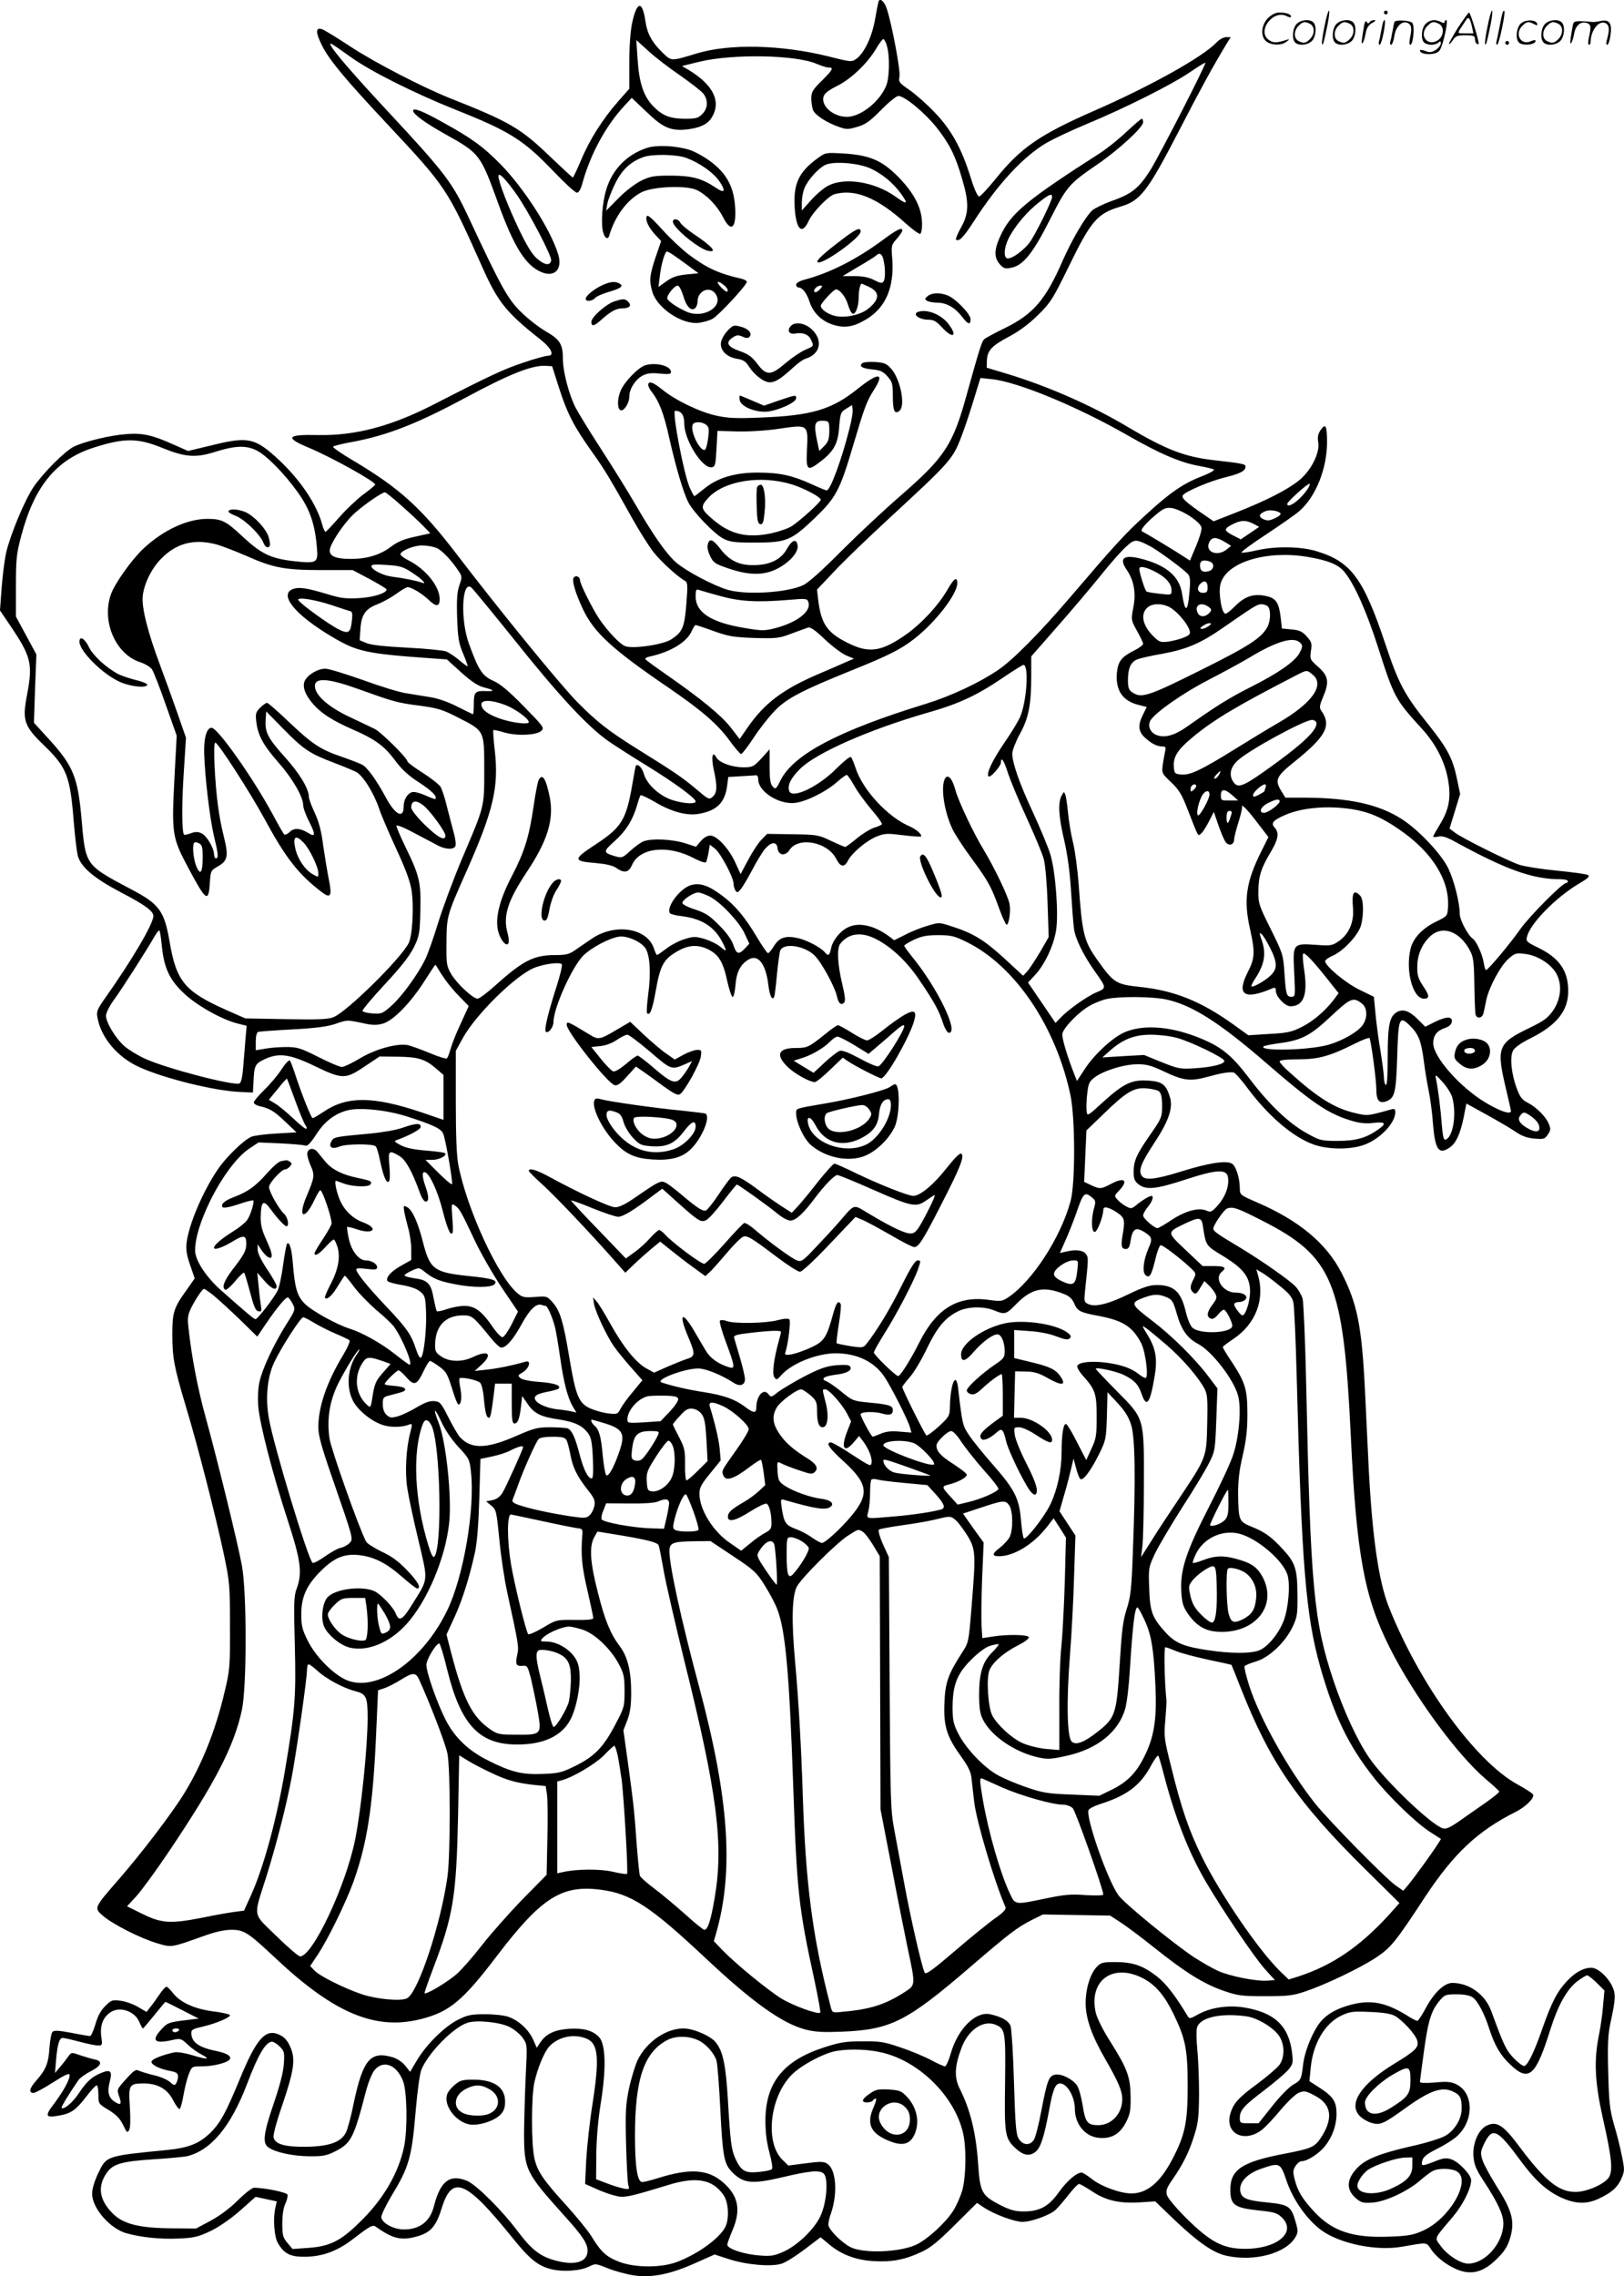 <svg version="1.0" xmlns="http://www.w3.org/2000/svg"
  viewBox="0 0 856.513 1200.243"
 preserveAspectRatio="xMidYMid meet">
<g transform="translate(-0.11,1200.608) scale(0.1,-0.1)"
fill="#000000" stroke="none">
<path d="M4635 11999 c-3 -8 -11 -51 -19 -96 -16 -91 -56 -175 -97 -206 -27
-19 -27 -19 -150 12 -247 61 -520 68 -694 15 -140 -42 -131 -42 -182 7 -54 53
-79 99 -88 164 -16 110 -45 106 -70 -10 -9 -42 -15 -125 -15 -209 l0 -138 -59
-67 c-81 -92 -152 -204 -196 -311 -21 -49 -40 -90 -43 -90 -2 0 -54 48 -116
107 -160 154 -215 186 -536 313 -146 59 -390 185 -520 270 -68 45 -135 86
-148 91 -37 14 -38 -14 -3 -84 38 -77 123 -179 351 -422 304 -325 310 -334
491 -739 85 -192 128 -246 309 -389 60 -47 78 -87 40 -87 -12 0 -70 -16 -128
-36 -103 -34 -174 -67 -472 -220 -226 -116 -415 -166 -612 -162 -165 4 -177
-13 -48 -67 116 -48 350 -178 350 -194 0 -3 -28 -27 -61 -51 -34 -25 -91 -79
-127 -120 -36 -41 -69 -76 -73 -78 -4 -2 -13 16 -19 40 -29 106 -117 236 -230
341 -123 114 -160 122 -344 77 l-133 -32 -79 35 c-109 49 -162 61 -247 54 -85
-6 -225 -40 -278 -67 -49 -26 -158 -135 -211 -212 -47 -70 -121 -248 -144
-344 -8 -35 -19 -119 -24 -185 l-9 -122 51 -75 c115 -170 123 -205 91 -374
-25 -131 -15 -161 91 -263 120 -116 137 -162 156 -401 6 -76 16 -157 21 -179
16 -61 86 -120 227 -194 127 -66 172 -99 172 -125 0 -41 -113 -233 -256 -435
-40 -57 -45 -69 -39 -100 18 -106 107 -211 221 -262 132 -60 399 -126 534
-131 l65 -3 3 55 c4 87 8 96 55 119 76 37 135 30 267 -34 147 -71 163 -71 265
-2 l78 52 96 -1 c107 -1 146 -13 204 -64 l37 -32 0 -118 0 -119 -117 40 c-253
85 -391 86 -513 4 -29 -19 -55 -35 -60 -35 -8 0 -63 140 -95 240 -10 30 -21
59 -25 64 -5 4 -24 -16 -43 -45 -19 -30 -60 -79 -91 -109 -31 -30 -56 -60 -56
-67 0 -7 12 -15 27 -19 56 -12 79 -26 138 -82 l60 -57 -105 -6 c-58 -3 -118
-11 -133 -17 -40 -17 -133 -107 -177 -172 -79 -116 -154 -292 -165 -389 -4
-34 1 -65 19 -116 l24 -70 -44 -63 c-66 -91 -74 -117 -74 -230 0 -124 9 -174
71 -381 64 -211 159 -584 201 -782 31 -147 32 -164 32 -379 1 -212 -1 -232
-28 -344 -47 -202 -120 -385 -213 -536 -65 -106 -224 -314 -342 -450 -136
-156 -135 -154 -87 -196 51 -44 194 -117 283 -144 81 -24 74 -25 253 39 56 20
104 31 141 31 68 0 88 -13 239 -155 307 -287 523 -377 764 -315 148 38 218 96
396 330 237 311 344 379 552 351 158 -21 259 -87 550 -360 248 -233 405 -345
528 -377 52 -13 92 -15 195 -11 256 11 340 54 678 345 206 177 241 203 320
244 l59 29 177 -3 177 -3 54 -35 c30 -19 111 -80 180 -135 160 -128 259 -190
363 -226 75 -26 94 -29 220 -29 122 0 147 3 215 26 104 35 288 123 371 178 78
52 103 83 255 315 155 235 280 352 483 454 51 26 97 71 90 90 -2 6 -39 30 -83
54 -223 123 -518 531 -679 938 -53 135 -86 365 -105 725 -5 113 -15 301 -20
418 -17 338 -41 456 -124 617 -80 156 -225 276 -448 372 -85 37 -88 39 -88 71
0 57 -21 122 -43 133 -31 17 -124 2 -265 -42 -142 -44 -196 -49 -211 -20 -16
28 0 66 67 169 77 116 100 185 84 241 -21 69 -41 84 -114 89 -87 6 -131 -15
-238 -112 -84 -77 -85 -77 -88 -49 -2 15 -1 56 3 91 6 54 11 65 38 86 47 36
153 69 222 70 51 1 75 -5 143 -37 105 -50 140 -54 233 -29 69 19 107 26 136
23 7 -1 39 -36 70 -78 112 -151 243 -264 355 -303 72 -25 185 -27 257 -3 84
27 171 115 171 174 0 17 -4 20 -22 15 -121 -34 -125 -35 -187 -20 -110 25
-200 81 -349 216 -29 25 -52 51 -52 57 0 7 33 11 95 11 108 0 168 16 296 80
43 22 80 36 83 32 8 -14 36 -219 36 -270 0 -59 15 -77 53 -63 44 17 51 44 57
233 6 206 11 220 65 168 47 -46 61 -80 75 -185 6 -49 18 -121 26 -160 8 -38
19 -118 23 -177 11 -136 31 -163 89 -122 32 22 54 69 72 155 l15 76 105 -58
c58 -32 127 -72 153 -90 35 -24 63 -34 102 -37 49 -4 54 -2 70 22 15 22 15 31
5 55 -15 38 -65 88 -111 112 -30 15 -41 29 -58 75 -29 76 -38 167 -20 200 8
16 43 41 94 66 137 69 197 144 197 248 0 108 -47 175 -161 230 -59 29 -63 33
-56 58 17 68 150 204 268 275 53 31 65 42 53 49 -8 5 -82 15 -164 23 -82 8
-171 22 -198 31 -62 21 -311 145 -343 172 l-25 19 28 91 28 91 -16 77 c-23
112 -51 164 -155 294 -123 153 -154 212 -223 419 -116 347 -181 435 -362 490
-84 26 -217 28 -317 5 -38 -9 -74 -14 -80 -12 -6 2 52 45 130 96 77 51 156
106 175 123 87 76 146 224 146 364 0 89 -8 102 -36 60 -12 -18 -15 -37 -10
-64 8 -55 -40 -150 -104 -200 -61 -49 -176 -107 -326 -166 l-122 -48 -48 33
c-98 67 -125 91 -114 105 17 21 142 74 223 94 81 20 107 34 107 57 0 13 -13
16 -172 34 -151 18 -247 55 -448 174 -189 113 -415 212 -625 277 l-120 36 1
36 c2 54 23 78 115 127 57 30 107 68 155 115 66 65 78 84 163 258 116 238 149
277 270 313 107 31 143 78 310 400 115 223 176 334 250 457 l23 37 -24 0 c-14
0 -35 -12 -49 -26 -70 -76 -349 -232 -649 -363 -287 -126 -386 -195 -516 -356
-42 -52 -82 -95 -89 -95 -8 0 -26 39 -44 98 -48 155 -102 253 -190 345 -42 44
-102 97 -134 119 -54 37 -57 41 -52 71 6 30 -40 274 -66 354 -12 39 -36 62
-44 42z m44 -236 c16 -55 13 -168 -4 -209 -35 -85 -135 -164 -207 -164 -71 0
-136 55 -124 105 5 18 24 34 74 59 74 37 161 121 206 199 15 26 32 47 36 47 5
0 14 -17 19 -37z m-1092 -154 c57 -40 113 -83 124 -97 26 -34 24 -78 -6 -107
-21 -22 -33 -25 -90 -25 -80 0 -120 16 -168 65 -51 52 -75 123 -83 246 l-7
104 63 -57 c34 -32 110 -90 167 -129z m-1733 94 c104 -74 327 -186 546 -274
292 -116 361 -160 522 -328 58 -61 113 -111 122 -111 10 0 21 19 31 58 42 148
121 294 218 399 l40 43 78 -74 c88 -85 129 -102 217 -92 63 8 103 26 124 58
56 85 14 175 -120 256 l-34 20 94 23 c175 42 508 36 617 -12 24 -10 52 -19 62
-19 29 0 23 -11 -36 -70 -47 -46 -55 -60 -55 -92 0 -20 4 -48 9 -62 11 -27 72
-67 139 -90 37 -13 47 -13 94 1 43 12 67 29 126 89 40 41 81 74 91 74 33 0
138 -87 200 -164 69 -87 101 -150 136 -272 38 -127 36 -184 -5 -257 -18 -32
-30 -61 -27 -64 15 -14 40 12 93 94 128 199 261 343 385 416 35 20 129 65 209
98 211 88 453 210 545 273 44 30 81 53 83 51 6 -6 -235 -476 -288 -563 -61
-97 -99 -129 -207 -166 -43 -16 -88 -38 -101 -49 -37 -35 -107 -154 -156 -265
-91 -209 -156 -283 -307 -357 -50 -24 -97 -50 -105 -56 -15 -12 -25 -46 -93
-289 -73 -268 -116 -334 -347 -535 -88 -76 -231 -210 -319 -298 -103 -104
-174 -167 -201 -178 -87 -39 -299 -51 -395 -23 -77 23 -220 99 -272 144 -53
47 -120 143 -217 310 -40 69 -121 199 -180 290 -59 91 -119 189 -134 218 -34
67 -66 190 -66 252 0 80 -14 104 -87 147 -37 21 -97 67 -133 103 -70 68 -103
126 -279 503 -84 180 -124 233 -421 552 -175 188 -281 310 -301 346 -14 26
-13 26 105 -58z m1097 -1747 c43 -133 79 -202 172 -332 65 -91 94 -139 213
-352 38 -68 89 -149 114 -180 41 -51 125 -127 164 -149 14 -8 15 -23 7 -121
-10 -125 -20 -148 -79 -187 -42 -28 -203 -52 -244 -36 -27 10 -90 76 -136 143
-35 52 -102 185 -102 205 0 17 -20 27 -32 15 -13 -13 6 -80 48 -169 59 -124
154 -211 458 -418 168 -115 252 -188 315 -274 28 -39 56 -71 61 -71 5 0 35 39
66 86 31 48 82 112 113 144 63 64 139 104 401 210 194 78 260 111 331 166 112
86 229 237 229 295 0 38 -18 25 -53 -36 -46 -80 -132 -173 -212 -231 -134 -95
-200 -105 -313 -48 -109 54 -141 101 -156 230 l-6 51 89 94 c48 52 169 168
267 259 369 341 360 331 417 485 14 39 40 117 57 174 l32 104 57 -6 c133 -12
449 -142 715 -294 172 -99 284 -147 382 -164 38 -7 73 -15 77 -19 5 -4 -23
-20 -62 -35 -97 -37 -168 -85 -296 -203 -110 -100 -162 -157 -396 -431 -162
-190 -309 -339 -387 -390 -101 -68 -248 -136 -377 -176 -460 -141 -700 -267
-768 -405 -23 -46 -26 -48 -41 -31 -12 13 -16 39 -16 107 l0 89 -43 -48 c-41
-44 -47 -47 -95 -47 -61 0 -128 25 -143 52 -20 38 -28 3 -14 -62 20 -90 19
-124 -5 -145 -19 -17 -21 -16 -87 40 -70 59 -116 91 -308 210 -152 95 -216
144 -320 250 -86 87 -396 466 -634 777 -188 246 -303 350 -543 493 -65 38
-114 72 -110 76 4 4 47 15 97 24 186 34 345 96 605 236 229 123 347 170 419
166 l34 -2 38 -119z m-2091 -313 c118 -48 174 -52 278 -19 114 36 175 35 235
-4 63 -42 161 -150 219 -240 49 -77 72 -152 81 -267 6 -75 -2 -79 -122 -66
-122 14 -172 38 -273 132 -85 80 -108 91 -183 91 -107 0 -233 -59 -339 -158
-62 -59 -153 -187 -171 -243 -48 -142 26 -311 153 -354 28 -9 57 -26 65 -39 8
-12 41 -96 72 -185 l58 -164 -12 -226 c-15 -292 -12 -312 73 -471 95 -178 107
-186 114 -77 4 61 5 63 43 85 51 29 56 54 31 155 -27 108 -41 213 -49 370 -4
81 -3 127 4 127 14 0 180 -257 257 -398 115 -212 180 -295 304 -390 47 -36 55
-21 38 64 -8 38 -21 119 -30 179 -10 80 -23 128 -45 175 -17 36 -31 74 -31 85
0 42 -50 124 -124 206 -91 101 -108 133 -104 197 l3 47 90 -92 c106 -108 139
-130 262 -177 51 -19 105 -42 122 -50 37 -20 94 -111 122 -195 12 -36 53 -131
90 -211 46 -99 72 -167 80 -215 14 -83 6 -243 -15 -283 -43 -83 -323 -359
-395 -389 -27 -12 -79 -14 -250 -11 l-216 4 -93 41 c-226 100 -270 152 -306
361 -28 164 -54 200 -198 276 -252 134 -245 124 -268 386 -19 207 -44 268
-165 402 l-85 93 6 180 7 180 -54 100 -54 100 0 160 c0 142 3 172 28 265 69
262 185 403 383 466 163 52 232 51 364 -3z m6038 -215 c-37 -57 -108 -108
-108 -79 0 12 112 112 118 106 3 -2 -2 -15 -10 -27z m-4781 -87 c43 -38 95
-86 116 -108 l38 -39 -81 -18 c-60 -13 -91 -26 -127 -53 -55 -42 -125 -64
-208 -64 -79 -1 -115 13 -115 44 0 30 63 128 119 185 40 41 155 122 172 122 5
0 44 -31 86 -69z m4160 -57 c36 -24 59 -47 61 -60 2 -12 -11 -56 -29 -98 l-32
-76 -26 17 c-48 32 -214 132 -225 136 -15 5 12 39 69 87 43 36 55 41 87 37 21
-3 63 -22 95 -43z m477 16 c5 -5 -6 -16 -27 -26 -30 -14 -41 -15 -62 -6 -28
13 -25 28 9 42 22 10 65 4 80 -10z m-142 -56 l30 -16 -48 -33 -49 -33 -37 19
c-52 26 -54 36 -11 58 46 25 75 26 115 5z m-152 -95 l34 -21 -23 -19 c-49 -40
-115 -14 -93 36 14 31 36 31 82 4z m-399 -20 c41 -20 188 -128 207 -152 10
-12 12 -36 6 -96 -9 -107 -23 -108 -39 -4 -13 85 -75 142 -194 177 -109 32
-143 14 -98 -52 39 -56 51 -124 35 -201 -12 -63 -12 -64 20 -122 18 -32 32
-62 32 -68 0 -6 -21 -22 -47 -35 -66 -33 -85 -57 -91 -115 -9 -94 29 -151 114
-172 l43 -11 -19 -39 c-28 -54 -26 -90 8 -121 34 -32 65 -48 92 -48 18 0 21
-4 17 -22 -3 -13 -9 -45 -13 -71 -6 -48 -6 -49 43 -95 41 -39 57 -64 87 -142
60 -154 54 -144 72 -129 9 7 27 36 41 63 l26 51 24 -70 c13 -38 30 -78 38 -89
17 -23 45 -15 45 13 0 11 11 54 24 95 13 41 21 79 17 83 -3 4 2 1 11 -6 10 -7
43 -46 73 -86 l56 -73 -39 -78 c-79 -159 -93 -254 -58 -407 27 -122 26 -154
-13 -229 -60 -119 -17 -147 132 -83 13 5 17 2 17 -13 0 -31 48 -82 77 -82 69
0 92 60 73 188 -7 45 -10 85 -6 89 8 9 52 -37 134 -141 l53 -67 -25 -34 c-47
-61 -110 -115 -171 -145 -52 -26 -75 -31 -170 -36 l-110 -7 -79 57 c-170 122
-311 179 -493 198 -124 13 -138 21 -220 136 -75 105 -84 137 -103 407 -6 77
-19 176 -30 220 -11 44 -22 114 -26 155 -4 41 -10 84 -14 95 -7 18 -8 18 -20
-5 -20 -37 -16 -110 15 -240 17 -75 29 -166 35 -265 5 -82 12 -170 15 -194 6
-52 50 -142 111 -228 62 -87 62 -87 7 -110 -50 -21 -151 -93 -191 -136 l-24
-25 -72 106 -73 107 40 43 c50 56 95 152 108 232 14 88 -3 315 -31 403 -11 37
-52 134 -89 215 -73 156 -111 265 -111 314 0 17 18 63 39 102 47 84 61 155 61
306 l0 105 136 155 c75 85 178 207 229 270 51 64 112 133 135 153 44 41 52 41
121 6z m-4921 7 c30 -8 102 -36 160 -61 141 -63 202 -75 398 -75 l163 0 89
-47 c49 -27 90 -51 90 -55 0 -20 -71 -42 -147 -46 -68 -4 -97 0 -165 21 -110
33 -150 39 -182 27 -76 -29 11 -136 205 -251 134 -80 181 -90 535 -115 l72 -5
76 -69 c55 -49 88 -71 121 -79 55 -14 58 -21 7 -19 -55 2 -62 -6 -62 -68 0
-30 -2 -54 -4 -54 -2 0 -39 18 -83 40 -48 25 -104 44 -143 50 -36 6 -94 15
-129 21 -35 5 -138 37 -228 70 -91 32 -179 59 -196 59 -40 0 -94 -32 -109 -65
-13 -30 2 -73 46 -123 42 -48 102 -86 204 -131 121 -52 171 -89 227 -165 34
-46 69 -79 125 -115 68 -44 99 -75 87 -88 -2 -2 -24 6 -48 17 -24 11 -54 20
-66 20 -28 0 -53 -36 -53 -77 0 -67 -45 -44 -95 50 -50 92 -97 157 -124 171
-14 7 -62 26 -106 41 -115 39 -156 67 -278 182 -59 57 -112 103 -118 103 -5 0
-22 -12 -36 -26 -23 -23 -25 -31 -20 -76 9 -70 36 -121 117 -213 74 -84 130
-181 130 -224 0 -14 14 -54 32 -88 34 -67 33 -83 -4 -60 -43 27 -76 29 -99 6
-11 -11 -25 -17 -29 -13 -5 5 -34 56 -65 114 -102 187 -281 441 -316 448 -27
5 -44 -54 -41 -137 4 -126 30 -342 51 -431 23 -95 26 -120 11 -120 -5 0 -10 9
-10 20 0 34 -39 100 -66 112 -19 9 -33 9 -57 0 -17 -6 -33 -10 -35 -7 -12 12
-13 156 -2 323 l12 188 -45 129 c-25 72 -66 185 -91 252 -66 176 -99 307 -92
367 7 64 46 144 96 195 81 83 173 107 290 77z m1163 -19 c30 -13 81 -67 120
-127 15 -23 15 -29 1 -70 -12 -34 -15 -75 -12 -170 4 -108 8 -134 31 -189 15
-35 26 -66 24 -68 -2 -1 -22 13 -44 32 -22 19 -54 40 -69 46 -16 6 -109 15
-206 20 -118 6 -190 14 -214 24 l-36 15 4 60 c5 75 27 106 90 130 26 10 70 34
98 54 27 20 55 36 61 36 20 0 75 -33 111 -67 39 -38 58 -37 58 4 0 68 -76 161
-168 206 -23 12 -41 26 -39 32 6 19 72 45 115 45 23 0 57 -6 75 -13z m4592
-47 c108 -18 164 -40 196 -79 53 -64 117 -207 180 -404 82 -256 89 -270 228
-422 77 -84 126 -182 141 -281 14 -89 2 -149 -45 -226 -19 -31 -35 -59 -35
-63 0 -4 13 -4 28 0 21 4 44 -3 92 -30 265 -145 405 -195 547 -195 24 0 43 -4
43 -10 0 -5 -4 -10 -9 -10 -20 0 -196 -178 -243 -245 -50 -72 -168 -213 -179
-214 -4 -1 -9 17 -13 40 -7 44 -39 113 -57 125 -24 15 -69 99 -69 130 0 60
-30 178 -61 242 -37 76 -156 202 -245 259 -121 78 -277 112 -512 113 l-102 0
-20 33 c-38 61 -30 78 75 162 162 131 190 187 133 266 -9 13 -7 27 10 67 35
81 30 113 -24 161 -44 39 -45 41 -39 84 6 40 4 48 -22 77 -24 27 -39 33 -80
37 l-51 5 -6 54 c-9 77 -23 102 -65 114 -73 20 -123 5 -181 -55 -19 -19 -39
-35 -46 -35 -20 0 -39 115 -25 160 33 112 240 175 456 140z m-511 -26 c25 -10
19 -43 -8 -50 -32 -8 -46 2 -46 32 0 25 20 31 54 18z m-4215 -54 c57 -36 89
-69 56 -56 -26 10 -98 24 -155 31 -49 6 -110 37 -110 56 0 9 23 10 80 6 68 -4
88 -10 129 -37z m3938 -6 c49 -28 73 -59 73 -92 0 -23 -1 -24 -62 -17 -35 4
-66 9 -70 12 -8 4 -38 99 -38 120 0 18 42 8 97 -23z m263 -74 c0 -25 -4 -30
-25 -30 -27 0 -35 26 -13 48 21 21 38 13 38 -18z m-3651 -284 c227 -285 383
-453 491 -528 36 -25 128 -84 205 -131 144 -89 255 -170 255 -187 0 -15 -60
-12 -119 6 -67 20 -136 81 -153 136 -10 35 -31 58 -43 47 -2 -2 -10 -47 -19
-99 -32 -186 -56 -226 -191 -315 -124 -81 -124 -90 0 -100 54 -5 89 -13 107
-26 41 -29 65 -24 82 15 39 93 191 110 330 35 32 -16 58 -25 61 -19 3 5 9 28
13 51 l7 41 27 -21 c30 -24 98 -152 98 -185 0 -11 5 -28 10 -36 9 -13 13 -11
30 10 11 14 38 60 60 102 22 42 52 91 66 108 33 38 62 40 66 3 4 -38 41 -43
63 -9 47 72 200 43 246 -46 23 -45 43 -48 63 -9 22 42 101 107 153 127 40 16
56 16 136 6 50 -6 93 -9 95 -7 9 9 -24 38 -58 53 -115 48 -248 191 -286 307
-9 28 -20 54 -25 59 -4 5 -38 -22 -76 -60 -93 -95 -233 -162 -249 -120 -11 30
6 67 56 117 85 85 367 209 677 298 162 46 258 91 396 185 53 36 101 66 106 66
30 0 17 -196 -18 -275 -10 -23 -47 -84 -83 -136 -64 -94 -97 -164 -83 -177 9
-9 65 54 65 73 0 35 17 10 37 -55 13 -39 57 -146 99 -237 42 -92 83 -189 90
-217 8 -29 17 -130 20 -231 l6 -180 -46 -80 c-26 -43 -56 -89 -68 -102 l-21
-22 -104 96 c-107 97 -163 130 -284 168 -52 17 -58 17 -114 0 -32 -9 -86 -30
-118 -47 l-60 -30 -26 20 c-81 60 -163 77 -220 47 -41 -20 -79 -70 -87 -110
-7 -38 -15 -43 -34 -19 -22 25 -92 62 -139 73 -67 15 -99 4 -127 -40 -13 -22
-28 -39 -32 -39 -5 0 -29 35 -55 78 -65 110 -118 174 -188 226 -71 53 -115 68
-163 55 -57 -16 -132 -115 -112 -148 4 -5 32 -13 64 -16 104 -13 172 -56 213
-137 26 -50 24 -54 -11 -24 -17 14 -54 32 -83 41 -46 13 -57 14 -102 0 -29 -8
-72 -30 -98 -50 -25 -19 -48 -35 -51 -35 -2 0 -10 16 -16 35 -36 108 -205 135
-328 51 -26 -18 -65 -44 -86 -59 -33 -23 -49 -27 -106 -27 -113 0 -169 -28
-315 -159 -43 -39 -86 -71 -95 -71 -24 0 -108 78 -138 128 -26 44 -27 54 -26
167 1 140 1 142 106 378 142 320 170 442 149 633 -7 58 -10 108 -8 110 2 2 28
-3 57 -12 68 -20 173 -15 197 9 16 15 9 24 -93 128 -79 81 -123 118 -161 135
-58 26 -77 54 -128 194 -47 127 -38 339 12 298 9 -7 113 -134 232 -282z m1081
237 c104 -29 196 -34 362 -20 93 8 97 7 103 -14 15 -47 -60 -105 -174 -135
-59 -15 -71 -15 -165 1 -175 29 -256 82 -256 166 0 35 3 40 18 34 9 -3 60 -18
112 -32z m-2046 -49 c44 -15 87 -29 95 -31 10 -2 12 -15 8 -49 -7 -67 -18 -73
-75 -44 -53 28 -196 132 -207 151 -12 19 82 5 179 -27z m4426 -16 c39 -27 85
-83 95 -116 5 -19 1 -25 -29 -37 -20 -9 -57 -18 -82 -22 -40 -5 -48 -3 -75 23
-60 57 -75 118 -39 154 28 28 88 26 130 -2z m195 8 c16 -11 17 -17 7 -29 -21
-25 -51 -27 -63 -5 -22 41 15 64 56 34z m313 2 c16 -16 15 -73 -2 -107 -31
-59 -98 -102 -357 -231 -273 -136 -309 -148 -357 -114 -18 12 -22 25 -22 64 0
62 15 96 49 109 14 6 75 20 134 30 126 23 203 56 320 138 163 113 179 123 201
123 12 0 27 -5 34 -12z m-312 -103 c-11 -8 -27 -15 -35 -15 -13 1 -12 4 3 15
11 8 27 15 35 15 13 -1 12 -4 -3 -15z m-2610 -27 c78 -28 105 -32 214 -36 116
-3 130 -2 195 23 39 14 78 29 88 32 12 4 39 -15 88 -62 39 -37 90 -75 113 -85
l41 -17 -35 -15 c-19 -9 -84 -37 -145 -63 -195 -83 -292 -156 -383 -288 l-40
-58 -47 61 c-49 63 -156 151 -337 277 -59 41 -110 78 -113 83 -3 5 9 12 27 15
108 24 194 77 218 135 7 16 16 30 20 30 4 0 47 -14 96 -32z m3095 -64 c11 -13
10 -21 -6 -51 -25 -46 -111 -106 -260 -181 -113 -57 -184 -102 -331 -206 -69
-49 -122 -63 -165 -45 -32 13 -46 48 -31 75 23 41 174 147 307 215 77 40 173
92 213 116 149 90 240 116 273 77z m65 -167 c63 -54 -6 -150 -182 -252 -54
-31 -157 -94 -228 -138 -179 -111 -237 -139 -283 -135 -36 3 -38 5 -41 40 -4
52 19 90 96 154 114 95 233 166 557 333 50 25 49 25 81 -2z m-5039 -73 c193
-69 209 -74 328 -89 96 -13 121 -21 205 -64 137 -70 135 -67 135 -274 0 -200
4 -185 -121 -478 -45 -108 -101 -259 -124 -335 -23 -75 -53 -160 -67 -188 -41
-83 -123 -194 -176 -242 -47 -42 -53 -45 -100 -42 -28 2 -52 8 -54 13 -2 6 51
69 117 140 85 91 130 149 153 194 30 62 32 73 35 193 4 150 -4 186 -78 337
-28 57 -49 108 -48 113 2 6 44 -11 93 -38 50 -26 106 -56 125 -66 41 -22 86
-23 93 -3 4 8 0 38 -8 67 -8 29 -24 91 -36 138 -11 47 -27 95 -35 108 -9 13
-51 46 -95 74 -43 27 -79 54 -79 59 0 17 -138 154 -172 171 -18 9 -77 37 -130
62 -105 49 -172 105 -184 150 -15 61 53 61 223 0z m775 -84 c55 -20 128 -73
128 -92 0 -15 -99 -2 -161 22 -60 22 -89 46 -89 72 0 25 53 24 122 -2z m4281
-92 c13 -37 -73 -118 -277 -262 -117 -82 -141 -89 -165 -45 -18 33 -9 71 27
104 55 53 352 215 393 215 10 0 19 -6 22 -12z m-513 -278 c-6 -11 -16 -20 -22
-20 -6 0 -3 9 7 20 10 11 20 20 22 20 2 0 -1 -9 -7 -20z m-2430 -24 c0 -63
107 -132 191 -124 59 6 164 57 224 110 24 21 47 38 52 38 4 0 22 -26 40 -58
17 -31 59 -88 92 -127 33 -38 57 -72 53 -76 -4 -4 -23 -12 -42 -18 -19 -6 -60
-31 -90 -56 -30 -25 -58 -45 -61 -45 -4 0 -38 15 -75 32 -66 32 -75 33 -203
35 l-134 2 -32 -33 c-17 -18 -48 -66 -69 -106 l-39 -73 -27 59 c-34 75 -97
144 -133 144 -16 0 -34 -11 -50 -29 l-25 -30 -62 20 c-66 20 -173 25 -214 9
-14 -5 -45 -27 -69 -49 -41 -38 -46 -40 -78 -31 -69 20 -69 25 -6 81 59 53 95
110 118 189 7 25 15 48 18 52 3 4 39 -13 80 -37 81 -48 162 -71 224 -61 97 16
141 58 153 148 l6 47 67 4 c36 2 72 4 79 5 7 1 12 -8 12 -22z m2310 -35 c0 -5
-7 -14 -15 -21 -12 -10 -15 -10 -15 2 0 8 3 18 7 21 9 10 23 9 23 -2z m366 -7
c-3 -9 -6 -17 -6 -20 0 -2 -13 -10 -30 -19 -26 -13 -30 -13 -30 -1 0 15 46 56
62 56 6 0 7 -7 4 -16z m-296 -38 c0 -23 -52 -118 -61 -109 -11 11 5 77 25 109
17 24 36 25 36 0z m120 -3 l31 -28 -45 0 c-44 -1 -46 1 -46 27 0 36 20 36 60
1z m250 -32 c0 -16 -61 -61 -82 -61 -31 0 -18 33 22 52 39 20 60 23 60 9z
m-4517 -21 c37 -29 117 -139 117 -160 0 -32 -39 -11 -112 60 -38 38 -68 76
-68 87 0 38 24 43 63 13z m4900 -21 c88 -14 156 -43 251 -109 171 -118 263
-266 254 -407 -3 -47 -4 -48 -59 -75 -74 -35 -124 -87 -138 -143 -29 -115 11
-265 70 -265 31 0 30 16 -4 66 -27 41 -32 58 -31 104 0 64 28 125 74 164 63
53 151 19 203 -79 19 -35 22 -58 24 -184 1 -79 4 -150 7 -157 8 -22 35 -16 41
9 3 12 10 44 15 71 15 68 75 180 118 217 32 29 40 31 86 25 64 -7 134 -51 164
-101 33 -58 27 -134 -16 -198 -27 -38 -48 -54 -118 -88 -176 -85 -183 -103
-128 -334 13 -55 24 -103 24 -107 0 -21 -55 -3 -134 44 -135 81 -276 241 -276
313 0 41 20 66 61 80 23 8 35 19 37 33 5 30 -30 29 -92 -2 l-48 -24 -39 39
c-44 44 -77 56 -109 39 -40 -22 -50 -67 -50 -235 0 -102 -3 -154 -10 -150 -5
3 -10 21 -10 38 0 18 -9 84 -19 147 -11 63 -22 152 -26 197 l-8 83 -74 36
c-73 35 -183 126 -183 152 0 6 19 20 43 30 55 25 132 108 146 158 16 59 14
140 -5 158 -34 34 -44 16 -37 -69 6 -73 -23 -137 -77 -173 -32 -22 -42 -24
-120 -18 -121 8 -121 7 -113 -150 6 -121 6 -124 -15 -124 -26 0 -29 12 -37
130 -6 92 -9 100 -72 227 -62 125 -66 136 -65 200 0 78 15 123 66 208 39 66
45 99 20 127 -22 23 -9 39 56 67 90 39 223 50 353 30z m-639 -31 c-14 -48 -23
-54 -24 -15 0 27 4 37 16 37 11 0 14 -6 8 -22z m-4892 -145 c32 -33 78 -129
78 -161 0 -23 0 -23 -31 -5 -40 23 -78 80 -90 133 -15 65 1 77 43 33z m-532
-76 c0 -83 -12 -101 -34 -48 -16 41 -22 112 -10 124 4 3 15 2 25 -4 16 -8 19
-21 19 -72z m2673 -208 c59 -30 157 -134 186 -197 l24 -52 -23 -25 c-33 -35
-45 -31 -61 18 -9 27 -35 64 -74 103 -50 51 -71 65 -127 84 -39 12 -68 27 -68
35 0 16 58 55 83 55 10 0 37 -10 60 -21z m-2889 -255 c11 -117 38 -179 110
-249 66 -66 203 -144 290 -166 l48 -12 -6 -66 c-3 -36 -8 -104 -12 -149 -4
-54 -11 -85 -20 -89 -34 -13 -388 80 -497 130 -40 18 -90 49 -110 67 -46 40
-97 125 -97 160 0 15 19 53 45 88 40 55 163 247 211 330 10 17 21 32 25 32 3
0 9 -34 13 -76z m5846 -17 c39 -77 39 -111 1 -146 -31 -29 -92 -63 -100 -56
-2 3 7 22 21 42 49 76 58 131 33 203 -13 37 -13 41 0 30 8 -6 28 -39 45 -73z
m-2080 48 c81 -41 162 -117 226 -211 80 -117 108 -168 128 -231 10 -31 24 -53
32 -53 54 0 -60 236 -192 398 -24 30 -44 57 -44 61 0 4 23 18 52 32 41 19 68
24 128 24 68 0 86 -5 151 -37 254 -126 469 -444 546 -808 25 -122 26 -467 0
-559 -52 -191 -201 -420 -327 -505 -33 -22 -40 -23 -100 -15 -166 25 -280 -44
-370 -223 -44 -88 -100 -178 -112 -178 -13 0 -128 112 -128 124 0 7 25 51 55
99 65 103 156 277 178 341 15 43 15 46 -2 46 -13 0 -36 -36 -84 -132 -58 -118
-130 -237 -185 -307 -18 -22 -21 -23 -87 -13 -37 6 -69 13 -71 15 -3 2 3 48
11 101 9 53 13 101 10 106 -13 21 -23 8 -40 -52 -34 -126 -48 -146 -118 -178
-80 -36 -143 -49 -135 -28 15 38 31 169 22 177 -5 6 -30 4 -64 -5 -63 -16
-226 -19 -266 -4 -15 6 -31 7 -36 2 -4 -4 10 -56 32 -114 47 -126 49 -142 18
-132 -58 17 -101 48 -124 87 -14 23 -42 71 -63 107 -64 108 -82 89 -31 -32 39
-92 39 -104 -7 -118 -21 -7 -68 -26 -105 -42 l-67 -30 -42 23 c-55 31 -122
114 -189 235 -29 52 -61 105 -72 117 l-19 22 5 -35 c8 -43 65 -165 104 -222
17 -24 57 -74 90 -111 l61 -69 -49 -60 c-28 -32 -57 -73 -66 -90 -15 -29 -18
-30 -65 -25 -27 3 -69 15 -94 26 -61 27 -77 65 -110 261 -33 199 -50 253 -88
297 -31 35 -32 35 -95 30 -56 -4 -66 -2 -92 20 -102 85 -268 447 -312 678 -9
47 -13 157 -13 335 l0 265 38 69 c68 122 271 323 372 367 51 22 141 34 149 20
4 -5 -9 -59 -28 -118 -44 -137 -67 -231 -56 -238 14 -9 40 25 40 51 0 74 98
292 158 352 41 40 135 91 187 99 41 7 117 -26 140 -61 24 -36 30 -130 15 -241
-7 -53 -10 -99 -6 -102 15 -15 28 20 46 121 22 126 40 161 102 199 64 40 115
45 172 18 58 -28 81 -67 103 -170 10 -45 23 -82 28 -82 6 0 12 29 15 63 5 67
25 106 65 132 53 35 95 -17 109 -136 7 -56 21 -82 31 -56 2 7 9 60 14 119 6
58 13 113 17 122 16 43 126 28 181 -25 36 -35 107 -165 118 -215 8 -38 22 -50
38 -34 8 8 5 36 -11 103 -24 102 -28 185 -9 208 43 55 110 64 187 25z m-2290
-187 c18 -29 57 -79 88 -110 l55 -57 -40 -88 c-23 -48 -47 -108 -54 -133 -7
-25 -16 -49 -20 -54 -4 -5 -44 7 -91 27 -46 19 -98 38 -116 42 -55 11 -170
-20 -253 -70 -41 -25 -84 -45 -95 -45 -12 0 -68 24 -125 53 -93 47 -110 52
-169 52 -36 0 -86 -4 -112 -9 l-48 -8 0 46 c0 28 5 48 13 51 6 2 89 8 182 13
128 7 184 15 228 30 56 20 61 20 132 5 63 -14 81 -14 117 -4 55 17 144 108
218 224 30 47 56 86 57 86 1 1 16 -23 33 -51z m3821 -132 c136 -29 281 -121
529 -336 247 -214 329 -269 454 -305 41 -12 74 -15 112 -10 62 7 69 -3 25 -34
-63 -45 -118 -61 -214 -61 -89 0 -95 2 -165 41 -95 53 -199 152 -303 290 -95
125 -150 169 -277 218 -151 58 -291 65 -386 21 -64 -31 -156 -117 -205 -193
l-40 -61 -12 30 c-42 107 -69 201 -65 220 9 35 90 117 145 147 28 16 70 32 93
36 69 14 237 12 309 -3z m1032 -21 c30 -22 32 -75 5 -114 -28 -41 -133 -97
-210 -111 -121 -24 -336 -25 -313 -2 3 4 44 12 90 18 110 15 159 41 258 134
111 104 124 110 170 75z m-978 -181 c69 -17 247 -103 253 -121 5 -17 -61 -34
-155 -40 -77 -5 -87 -3 -175 32 l-93 38 -110 -6 -110 -7 39 35 c69 61 130 85
216 85 42 0 103 -7 135 -16z m1455 -313 c24 -86 6 -209 -34 -224 -11 -4 -15
12 -21 81 -6 81 -19 185 -31 242 -5 22 0 20 35 -19 22 -24 45 -60 51 -80z
m-6101 -21 c23 -63 47 -120 53 -127 6 -8 8 -16 5 -19 -3 -4 -34 21 -69 54 -35
33 -78 69 -96 79 l-33 20 47 57 c25 32 47 56 49 54 1 -2 21 -55 44 -118z
m4555 51 c11 -10 16 -31 16 -76 0 -59 -2 -65 -61 -150 -74 -106 -89 -140 -89
-199 0 -36 5 -48 26 -65 40 -31 91 -26 247 25 168 55 220 57 225 9 6 -46 -16
-102 -54 -145 -31 -34 -38 -38 -59 -28 -40 18 -108 1 -182 -47 -37 -25 -72
-45 -77 -45 -17 0 -76 51 -76 67 0 8 11 28 25 45 23 27 33 58 19 58 -11 0 -49
-23 -77 -46 -26 -22 -31 -23 -55 -10 -15 8 -36 23 -46 35 -19 21 -19 22 7 49
51 53 29 73 -39 37 -56 -30 -62 -30 -109 -8 l-36 17 6 136 6 135 87 84 c121
118 163 144 229 138 28 -2 59 -9 67 -16z m-3970 -131 c144 -46 185 -66 195
-93 14 -37 52 -259 46 -265 -3 -4 -36 24 -73 61 l-67 67 36 0 c36 0 80 23 67
35 -4 4 -49 10 -100 14 -64 5 -106 14 -133 28 -35 19 -38 22 -20 28 68 25 125
56 125 69 0 21 -24 20 -94 -4 -31 -12 -108 -25 -169 -31 -188 -17 -196 -18
-208 -41 -17 -31 3 -44 42 -28 36 15 177 16 192 1 5 -5 15 -38 22 -73 18 -85
33 -121 46 -113 7 5 8 32 4 81 -8 84 -4 88 53 54 33 -20 66 -79 107 -192 9
-27 23 -48 31 -48 18 0 18 27 -1 80 -19 54 -19 81 -1 74 25 -10 67 -102 94
-210 16 -64 33 -109 41 -112 12 -4 13 9 8 78 -6 81 -6 82 14 69 24 -17 31 -29
104 -184 31 -66 95 -177 142 -248 l86 -127 -34 -68 c-19 -37 -40 -67 -48 -67
-8 0 -32 25 -52 55 -57 83 -94 110 -149 110 -25 0 -66 -8 -92 -17 -26 -9 -50
-14 -53 -11 -3 3 -10 33 -17 68 -13 77 -31 96 -97 105 -28 4 -53 10 -56 15 -2
4 14 15 36 25 39 18 40 18 67 -3 47 -38 75 -50 154 -66 100 -21 201 -21 218
-1 17 21 -12 30 -142 43 -177 19 -199 35 -235 174 -28 110 -57 174 -85 189
-19 10 -20 9 -15 -23 3 -18 13 -58 21 -88 9 -30 16 -80 16 -111 l0 -57 -55
-31 c-53 -30 -81 -62 -70 -80 3 -5 37 -15 76 -21 46 -8 79 -20 97 -35 25 -21
27 -31 30 -107 4 -89 -11 -225 -26 -240 -6 -6 -16 11 -27 44 -25 77 -48 110
-157 225 -98 104 -158 177 -158 196 0 6 22 7 55 2 46 -5 55 -4 55 9 0 18 -30
36 -60 36 -36 0 -75 49 -89 113 -7 32 -11 60 -9 63 3 2 25 -3 51 -12 88 -30
118 5 32 37 -60 22 -108 73 -129 137 -14 40 -21 82 -13 82 1 0 20 -7 42 -15
47 -17 131 -20 140 -4 10 16 3 19 -68 34 -82 17 -137 45 -171 87 -15 18 -34
41 -42 51 -18 22 -47 19 -52 -6 -2 -10 5 -40 17 -66 23 -53 22 -61 -24 -170
-45 -110 -6 -120 45 -11 13 28 27 50 30 50 12 0 60 -142 60 -175 0 -7 -20 -43
-45 -81 -25 -37 -45 -72 -45 -76 0 -19 24 -5 57 32 20 22 40 40 44 40 5 0 13
-18 20 -39 16 -55 4 -120 -37 -198 -19 -36 -32 -68 -29 -71 12 -12 40 15 70
66 17 28 32 51 35 51 3 0 25 -27 50 -61 25 -33 77 -86 115 -119 39 -32 80 -71
92 -86 45 -61 104 -203 84 -203 -4 0 -38 25 -76 55 -73 58 -173 114 -240 135
-69 22 -198 93 -236 131 -41 41 -53 81 -64 219 -6 74 -18 111 -30 98 -3 -3
-13 -54 -21 -114 -8 -59 -21 -119 -29 -134 -20 -39 -105 -150 -116 -150 -8 0
-35 22 -175 146 -84 72 -144 164 -144 216 0 65 28 156 80 263 62 125 140 230
205 274 l50 33 115 -5 c63 -3 122 -8 131 -12 11 -4 27 12 58 59 43 68 98 110
164 127 64 17 206 2 311 -31z m5926 4 c34 -23 50 -44 50 -66 0 -24 -27 -23
-68 2 -39 24 -49 45 -32 65 16 19 20 19 50 -1z m-2310 -432 c20 -16 21 -22 11
-57 -16 -59 -14 -125 4 -125 13 0 45 82 45 117 0 20 27 15 70 -13 43 -29 46
-38 31 -125 -9 -55 -5 -69 19 -69 13 0 19 11 24 44 10 62 27 73 70 47 44 -28
47 -37 24 -88 -26 -60 -34 -126 -15 -141 21 -18 31 -1 52 86 9 39 22 72 28 72
12 0 97 -64 150 -113 38 -35 38 -36 23 -66 -20 -37 -20 -55 -1 -71 12 -10 18
-6 36 25 l22 36 22 -21 c12 -11 28 -31 35 -44 11 -21 9 -28 -14 -59 -30 -39
-33 -65 -9 -74 11 -4 23 3 37 20 12 15 26 27 32 27 11 0 44 -63 44 -85 0 -39
-173 -47 -211 -9 -11 11 -26 48 -34 83 -25 106 -63 141 -153 141 -37 0 -70
-11 -142 -45 -111 -55 -181 -72 -218 -56 -24 11 -24 14 -18 74 18 169 18 172
4 191 -16 20 -54 25 -105 12 l-32 -7 28 63 c16 35 41 99 57 143 38 112 45 119
84 87z m897 -122 c374 -190 429 -323 468 -1129 30 -634 71 -855 205 -1122 128
-255 356 -566 508 -695 37 -31 68 -60 70 -64 2 -5 -32 -32 -75 -62 -43 -30
-106 -74 -139 -97 -46 -32 -67 -41 -83 -36 -64 20 -310 256 -390 374 -62 91
-133 245 -186 402 -106 317 -122 493 -145 1564 -5 231 -14 435 -19 454 -6 19
-23 48 -38 64 -33 34 -174 133 -288 202 -127 76 -145 89 -145 103 0 17 56 99
72 105 30 12 54 4 185 -63z m-312 -27 c16 -106 14 -104 105 -159 111 -68 145
-113 144 -192 -1 -51 -24 -122 -40 -122 -10 0 -43 44 -44 58 0 6 10 12 23 12
13 0 28 5 35 12 19 19 -6 38 -50 38 -66 0 -116 74 -73 110 27 22 16 30 -43 30
l-58 0 -90 85 c-101 96 -101 92 1 141 70 33 83 32 90 -13z m-662 -235 c-8 -76
-20 -85 -77 -60 -33 15 -46 27 -46 41 0 26 65 71 102 71 27 0 27 -1 21 -52z
m1067 -82 c48 -38 66 -60 72 -86 5 -19 13 -197 18 -395 26 -997 48 -1259 125
-1532 74 -258 149 -413 283 -582 80 -101 224 -240 297 -286 l56 -36 -17 -27
c-27 -43 -122 -174 -153 -212 l-29 -34 -40 28 c-52 36 -351 340 -424 431 -139
175 -292 447 -348 621 -17 53 -28 99 -25 104 3 5 30 16 60 25 69 20 155 101
194 184 24 51 26 66 25 171 -1 136 -12 167 -81 241 -60 64 -92 87 -162 115
-66 27 -68 33 -70 174 0 69 6 124 24 200 18 78 25 134 25 216 0 132 -10 168
-80 275 -28 41 -50 78 -50 82 0 3 25 22 55 42 120 80 170 212 129 344 l-7 24
30 -18 c16 -9 58 -40 93 -69z m-5626 -48 c22 -18 84 -74 138 -126 l96 -94 43
64 c62 91 110 149 120 142 5 -3 16 -18 24 -34 15 -29 14 -32 -37 -112 -64
-104 -122 -226 -138 -297 -8 -34 -10 -82 -7 -130 8 -94 75 -355 157 -606 68
-209 76 -273 46 -355 -15 -40 -16 -76 -10 -300 7 -274 1 -346 -52 -660 -44
-260 -113 -513 -181 -662 l-35 -77 -47 -6 c-25 -3 -106 -17 -178 -32 -164 -32
-211 -29 -315 23 l-77 38 49 53 c27 30 105 136 172 236 246 366 344 556 385
747 26 122 26 619 0 760 -22 121 -134 576 -192 785 -41 148 -74 320 -90 471
-6 52 -3 68 15 105 25 49 59 99 67 99 3 0 24 -14 47 -32z m4488 5 c29 -11 44
-26 54 -49 18 -42 30 -48 130 -67 128 -24 179 -57 224 -144 23 -45 40 -183 23
-183 -6 0 -22 9 -36 20 -39 31 -89 49 -167 60 -80 11 -149 4 -157 -16 -3 -8
11 -32 30 -53 65 -72 72 -94 72 -216 0 -99 -3 -116 -28 -169 l-27 -59 -48 93
c-26 52 -52 95 -58 97 -14 5 -24 -52 -24 -147 0 -96 -22 -197 -58 -274 -30
-65 -128 -190 -141 -182 -4 3 -11 45 -15 93 -9 116 -32 163 -146 293 -51 58
-108 128 -127 157 -35 52 -36 54 -59 251 -11 91 -41 19 -43 -101 -1 -46 -4
-52 -58 -102 -32 -29 -62 -51 -66 -48 -9 6 -127 242 -127 255 0 4 18 28 40 53
23 26 63 94 90 151 53 110 95 161 163 195 50 26 136 28 192 5 55 -23 63 -21
114 32 82 84 145 98 253 55z m541 -17 c30 -12 36 -22 55 -89 24 -84 56 -128
111 -157 72 -37 189 -187 212 -274 18 -66 5 -218 -26 -311 -14 -44 -71 -165
-125 -270 -120 -234 -154 -332 -149 -443 3 -65 9 -85 31 -119 44 -66 91 -96
158 -101 194 -14 319 131 243 283 -27 52 -55 75 -121 95 -81 25 -128 25 -194
0 -28 -11 -54 -18 -56 -15 -2 2 5 24 17 48 40 82 138 128 227 106 95 -24 229
-138 255 -216 16 -50 6 -176 -20 -244 -26 -67 -83 -137 -128 -155 -42 -18
-153 -18 -274 1 -127 19 -170 37 -223 96 -69 76 -80 108 -84 232 -4 106 -3
109 31 182 20 41 84 149 143 242 60 92 123 197 141 233 32 63 33 69 39 230 l6
165 -53 70 c-67 88 -190 210 -289 285 -118 90 -120 96 -45 124 51 19 78 19
118 2z m-3274 -46 c10 0 37 -63 50 -115 5 -22 17 -92 26 -155 19 -133 39 -211
66 -259 l20 -33 -23 5 c-13 3 -48 9 -80 12 -66 8 -121 38 -116 62 2 12 21 21
61 29 32 6 61 14 64 18 16 16 -21 29 -100 35 -48 3 -92 12 -101 20 -15 13 -14
16 14 32 33 21 44 64 13 55 -64 -19 -147 -36 -203 -42 l-65 -7 39 36 c57 55
30 75 -49 37 -56 -27 -124 -26 -166 3 -30 20 -34 28 -33 65 2 97 55 152 147
152 48 0 53 -4 150 -123 21 -26 44 -47 52 -47 26 0 64 44 108 125 42 77 77
110 105 100 8 -3 17 -5 21 -5z m-1222 -89 c27 -16 77 -42 113 -57 36 -15 69
-31 74 -35 5 -5 -9 -38 -32 -76 -87 -144 -132 -274 -132 -383 0 -43 16 -101
71 -260 116 -335 114 -328 94 -350 -9 -10 -30 -22 -45 -25 -16 -3 -54 -24 -85
-46 -31 -22 -60 -37 -65 -34 -23 14 -207 622 -231 763 -19 106 -8 217 28 294
36 77 140 238 153 238 6 0 31 -13 57 -29z m4499 -119 c83 -72 168 -171 199
-231 14 -28 16 -56 13 -185 -4 -177 -3 -174 -151 -396 -50 -74 -115 -173 -144
-220 l-54 -85 7 55 c4 30 8 179 8 330 1 354 4 343 -146 494 -59 60 -108 112
-108 114 0 11 111 -13 150 -33 56 -28 75 -50 92 -99 26 -77 45 -51 69 95 15
88 6 144 -36 213 -34 56 -34 56 -7 37 15 -10 63 -51 108 -89z m-2036 71 c0 -5
-5 -25 -11 -46 -27 -98 -37 -176 -24 -193 11 -16 14 -15 36 10 54 62 188 116
288 116 114 0 207 -46 260 -129 38 -59 120 -222 131 -260 l8 -29 -62 5 c-43 4
-72 1 -100 -11 -21 -9 -40 -16 -42 -16 -7 0 -64 105 -64 118 0 14 69 17 115 4
38 -11 55 -5 55 18 0 24 -19 30 -123 40 -85 8 -90 10 -145 55 -31 26 -68 51
-81 57 -35 13 -15 27 47 35 59 7 89 23 77 43 -6 9 -26 11 -74 7 -53 -5 -86
-17 -166 -58 -55 -29 -117 -66 -139 -82 -36 -29 -39 -30 -52 -13 -25 35 -64
-8 -64 -70 0 -31 -15 -30 -57 2 -54 41 -111 62 -218 79 -85 13 -166 32 -224
51 -40 13 118 74 193 74 39 0 123 -34 187 -76 33 -21 59 -12 59 20 0 13 -12
64 -26 112 -15 49 -28 96 -31 105 -4 13 10 18 79 26 107 13 168 15 168 6z
m-2238 -120 c-48 -70 -56 -173 -19 -244 28 -53 104 -113 164 -129 41 -12 99
-10 134 5 15 6 15 1 3 -47 -21 -80 -28 -204 -15 -288 6 -41 32 -164 58 -272
53 -226 56 -201 -34 -345 -47 -77 -67 -89 -83 -49 -14 38 -81 107 -117 123
-68 28 -204 10 -244 -33 -27 -29 -37 -110 -19 -154 18 -43 82 -97 132 -111 93
-25 214 24 303 123 109 120 205 347 225 533 15 133 -16 431 -56 530 -32 82
-21 83 16 1 19 -41 54 -92 89 -130 57 -61 59 -66 66 -132 22 -197 -40 -554
-125 -729 -129 -268 -375 -437 -534 -367 -70 32 -160 123 -201 205 -30 60 -35
79 -35 141 0 91 28 153 101 226 72 72 124 94 203 86 80 -9 145 -42 229 -116
38 -33 72 -60 78 -60 24 0 4 37 -53 96 -44 46 -81 74 -134 98 -40 20 -77 43
-82 53 -38 72 -183 482 -193 543 -15 102 0 199 47 293 41 80 101 177 110 177
3 0 -3 -12 -14 -27z m146 -37 l33 -12 -41 -47 c-36 -41 -43 -57 -53 -117 -10
-68 -11 -69 -30 -52 -60 54 -71 145 -27 217 24 39 34 40 118 11z m290 -26 c36
-26 43 -39 67 -115 14 -47 29 -85 34 -85 15 0 19 37 10 86 -5 26 -7 49 -4 52
8 9 95 -9 108 -23 8 -7 17 -45 20 -83 7 -76 14 -102 27 -102 8 0 13 25 26 128
l6 52 44 0 44 0 0 -105 c0 -83 3 -105 14 -105 18 0 27 23 35 90 l6 55 29 -42
c34 -50 68 -68 166 -82 82 -13 123 -32 153 -73 16 -22 21 -47 25 -133 3 -73 1
-105 -6 -105 -20 0 -43 47 -64 127 -23 89 -41 128 -63 137 -9 3 -51 6 -92 6
-68 0 -86 -5 -182 -47 -156 -68 -236 -69 -295 -4 -10 11 -37 58 -60 103 -38
76 -44 83 -74 86 -23 2 -49 -7 -90 -31 -31 -19 -76 -41 -99 -48 -38 -11 -45
-10 -63 6 -13 12 -20 31 -20 56 0 37 2 39 43 49 73 19 78 21 74 33 -2 7 -27
13 -55 15 -29 2 -52 6 -52 10 0 10 63 72 73 72 6 0 24 -17 42 -37 40 -46 55
-41 89 31 15 31 30 56 35 56 4 0 26 -13 49 -30z m1957 -151 c31 -27 35 -37 35
-78 0 -64 9 -91 30 -91 27 0 34 62 15 133 -18 70 -18 67 -1 67 19 0 90 -80
115 -129 l21 -40 -20 -51 c-36 -90 -17 -120 35 -58 l27 32 19 -25 c30 -39 50
-88 47 -114 -3 -24 -6 -22 -102 40 -54 36 -105 65 -112 65 -31 0 -10 -31 69
-102 126 -116 134 -171 38 -286 -55 -66 -138 -142 -155 -142 -7 0 -30 13 -52
28 -21 16 -61 37 -87 46 -52 20 -61 32 -73 111 -7 47 -6 48 17 41 156 -45 212
-54 238 -37 26 17 4 38 -46 44 -58 7 -149 39 -195 70 -29 20 -33 28 -36 75 -3
52 -3 53 19 42 12 -7 53 -23 92 -36 64 -22 73 -23 86 -9 20 19 7 42 -38 70
-76 47 -118 84 -148 129 -38 55 -42 96 -14 142 19 31 104 94 127 94 7 0 29
-14 49 -31z m1692 -157 c21 -67 24 -285 9 -667 -7 -201 -12 -239 -33 -305 -20
-62 -26 -115 -37 -297 -16 -257 -23 -277 -119 -351 -70 -55 -113 -70 -134 -49
-24 24 -28 209 -9 452 9 116 19 305 22 422 l7 212 -42 64 -42 64 24 84 c14 46
30 109 37 139 l13 55 13 -49 c7 -27 17 -53 22 -58 14 -14 55 41 99 129 37 75
38 81 42 202 l3 126 54 -58 c39 -42 58 -73 71 -115z m-2389 137 c2 -9 -19 -39
-45 -67 l-48 -50 -87 -6 c-83 -5 -88 -4 -88 15 0 47 53 108 105 122 11 3 51 4
90 4 56 -2 70 -5 73 -18z m237 -38 c52 -24 135 -98 135 -121 0 -10 -31 -62
-70 -116 -73 -103 -74 -103 -64 -128 13 -33 56 -19 142 47 29 22 55 38 57 35
3 -2 9 -33 14 -69 l8 -64 -33 -31 c-18 -17 -54 -44 -81 -59 -64 -37 -83 -54
-83 -77 0 -31 41 -21 118 28 40 25 78 44 86 41 14 -6 26 -51 26 -103 0 -28 -6
-36 -32 -50 -18 -9 -54 -34 -80 -56 l-48 -39 -59 41 c-89 60 -161 176 -161
260 0 31 10 50 56 106 l56 69 -5 60 c-5 52 -27 144 -52 223 -9 28 13 29 70 3z
m-113 -42 c15 -20 20 -49 25 -136 l6 -111 -51 -51 c-28 -28 -55 -51 -60 -51
-5 0 -9 37 -8 83 1 74 -2 88 -31 144 -18 34 -33 65 -33 68 0 3 16 23 37 45 29
33 42 40 66 38 18 -2 38 -13 49 -29z m-1425 -60 c47 -96 58 -648 14 -692 -6
-6 -17 15 -30 58 -74 240 -86 495 -30 642 11 29 29 26 46 -8z m903 15 c106
-31 120 -55 89 -148 -30 -88 -59 -140 -71 -128 -5 5 -13 52 -18 103 -9 101
-19 137 -44 158 -14 12 -22 31 -13 31 2 0 27 -7 57 -16z m293 -61 c-10 -28
-68 -117 -86 -131 -9 -8 -25 -11 -37 -7 -19 6 -21 12 -15 63 9 72 29 92 96 92
42 0 48 -2 42 -17z m1599 -41 c21 -31 73 -97 117 -147 45 -49 79 -94 78 -100
-5 -16 -93 -54 -157 -69 l-58 -14 -29 32 c-59 64 -59 64 -11 76 48 13 88 36
88 50 0 6 -31 30 -69 55 -68 43 -91 68 -91 99 0 20 58 76 78 76 10 0 34 -26
54 -58z m-2083 10 c5 -9 14 -43 20 -74 12 -69 36 -117 91 -187 36 -45 41 -58
36 -86 -4 -18 -15 -40 -25 -49 -17 -16 -28 -16 -98 -6 -99 15 -204 37 -266 57
-38 12 -47 19 -42 32 4 9 18 47 32 86 30 83 89 213 104 232 7 8 34 13 75 13
50 0 65 -4 73 -18z m559 -27 c17 -38 15 -131 -5 -172 -19 -42 -68 -75 -103
-71 -23 3 -25 8 -28 53 -2 46 2 57 50 132 29 45 58 82 64 82 6 1 16 -10 22
-24z m1271 12 c34 -12 120 -102 108 -113 -16 -16 -267 79 -267 101 0 24 102
32 159 12z m-2059 -22 c0 -10 -91 -212 -109 -241 -13 -21 -30 -33 -52 -38
l-34 -7 27 -22 c26 -21 28 -29 43 -181 8 -87 27 -211 41 -275 62 -284 62 -288
53 -331 -11 -50 -6 -61 28 -58 25 3 27 -2 44 -65 9 -38 25 -114 35 -168 23
-130 22 -131 -111 -130 -90 0 -100 2 -138 28 -97 67 -143 159 -209 414 l-22
86 41 89 c42 91 80 211 109 344 11 49 19 148 23 284 l6 209 61 13 c34 7 79 21
100 33 38 19 64 26 64 16z m2031 -106 c62 -22 115 -42 117 -43 6 -6 -155 6
-189 15 -30 8 -59 39 -59 64 0 9 18 4 131 -36z m-1440 -84 c-5 -43 -19 -65
-41 -65 -44 0 -46 64 -2 89 30 18 47 9 43 -24z m1423 1 l118 -11 44 -48 c47
-53 54 -73 27 -81 -49 -13 -139 -27 -243 -36 -162 -14 -149 -16 -139 28 5 20
9 64 9 98 0 33 3 64 7 68 4 4 19 4 33 0 14 -4 78 -12 144 -18z m1706 -106 c0
-56 -4 -74 -20 -90 -20 -20 -67 -37 -77 -27 -4 5 87 187 94 187 2 0 3 -31 3
-70z m-2821 -46 c17 -47 29 -90 26 -95 -8 -12 -105 -12 -124 0 -12 7 -12 17
-2 57 17 68 49 137 60 130 5 -3 23 -45 40 -92z m-129 44 c-1 -13 -7 -48 -14
-78 l-13 -55 -69 2 c-95 3 -254 32 -260 48 -3 7 1 29 10 48 l14 36 124 -1 c72
-1 133 3 148 10 41 18 60 15 60 -10z m1794 -10 c20 -29 21 -129 2 -167 -8 -15
-31 -40 -50 -55 -44 -33 -45 -46 -6 -46 78 0 178 61 250 151 l38 49 33 -51 32
-51 -6 -231 c-4 -128 -12 -281 -18 -342 -7 -60 -12 -208 -11 -329 l0 -218 -71
6 c-41 4 -95 18 -124 31 -57 26 -132 95 -159 146 -22 44 -32 197 -14 239 17
41 77 93 150 130 34 17 60 36 57 43 -4 14 -114 16 -194 3 l-51 -8 -4 63 c-2
35 -1 149 3 252 l8 189 -55 76 -54 77 97 32 c117 39 127 39 147 11z m-2467
-82 c87 -19 172 -36 188 -38 28 -3 30 -6 27 -38 -8 -106 -2 -165 27 -289 17
-74 31 -140 31 -147 0 -8 -29 -11 -98 -10 -97 1 -97 1 -167 -41 -39 -23 -74
-38 -78 -34 -11 11 -72 258 -91 370 -21 127 -21 261 0 261 1 0 74 -15 161 -34z
m2187 2 c14 -13 41 -50 61 -82 42 -71 43 -93 20 -376 -15 -184 -15 -185 -51
-240 -73 -114 -88 -156 -92 -265 -5 -121 13 -178 88 -281 34 -47 51 -80 54
-108 3 -23 9 -82 15 -131 12 -103 106 -420 165 -555 5 -11 -10 -28 -53 -58
-33 -23 -128 -100 -212 -172 -119 -102 -155 -128 -161 -116 -14 25 -75 291
-107 466 -17 91 -40 217 -52 280 -21 109 -22 149 -26 780 l-4 665 -31 68 c-17
38 -26 72 -22 77 5 4 63 15 129 24 66 9 145 23 175 31 74 18 75 18 104 -7z
m-494 -58 c10 -5 35 -37 55 -70 l36 -60 2 -667 2 -668 58 -300 c31 -165 71
-363 87 -440 40 -188 40 -186 -17 -223 -104 -67 -183 -92 -335 -105 -48 -5
-48 -4 -57 32 -94 360 -131 642 -146 1111 -8 253 -22 501 -41 710 -19 208 -16
340 10 390 25 47 209 230 270 269 57 36 52 34 76 21z m-1275 -20 c148 -25 195
-38 200 -53 3 -7 16 -73 29 -147 14 -74 62 -281 106 -460 174 -698 209 -970
160 -1253 -20 -119 -36 -167 -54 -167 -6 0 -52 37 -101 82 -50 44 -122 105
-161 134 -39 29 -74 60 -78 69 -3 9 -10 78 -16 153 -13 187 -18 230 -46 435
l-25 179 21 54 c15 41 20 78 20 147 0 111 -19 188 -60 242 -50 67 -78 135
-115 281 -41 158 -47 243 -21 292 9 17 18 32 19 32 1 0 56 -9 122 -20z m953
-30 c18 -11 35 -27 38 -35 6 -14 -34 -83 -77 -134 -30 -36 -39 -14 -39 97 0
89 1 92 23 92 12 0 37 -9 55 -20z m-360 -80 c112 -74 124 -86 167 -155 26 -41
56 -98 66 -126 43 -112 63 -334 84 -942 19 -551 29 -635 112 -1015 19 -90 33
-165 30 -169 -11 -11 -143 37 -204 74 -71 44 -235 178 -308 252 l-49 51 12 42
c94 328 68 710 -88 1293 -99 368 -165 673 -158 733 4 33 26 40 135 41 l81 1
120 -80z m216 64 c8 -22 20 -214 13 -214 -3 0 -29 34 -57 76 -50 75 -50 77
-34 103 31 49 66 65 78 35z m2334 -214 c4 -128 -5 -200 -25 -200 -9 0 -35 19
-58 43 -31 31 -45 55 -55 95 -11 49 -11 56 7 80 26 35 94 82 113 79 12 -2 16
-22 18 -97z m152 62 c41 -30 62 -80 56 -134 -6 -60 -22 -85 -69 -110 -49 -24
-63 -19 -76 29 -12 43 -15 226 -4 237 11 11 64 -2 93 -22z m-4636 -178 c11
-82 7 -171 -7 -177 -23 -9 -93 9 -125 32 -34 23 -72 79 -72 104 0 9 16 32 37
52 33 32 41 35 98 35 l62 0 7 -46z m96 -36 c35 -62 37 -83 11 -98 -28 -14 -29
-14 -40 28 -11 38 -15 122 -6 122 2 0 18 -24 35 -52z m4008 -36 c36 -78 48
-151 57 -347 8 -174 -7 -270 -59 -372 -43 -87 -90 -134 -173 -175 l-64 -31
-144 6 c-130 5 -155 9 -244 40 -55 19 -126 49 -157 68 -73 44 -164 142 -200
216 -25 49 -29 70 -29 138 1 117 24 176 99 250 39 39 75 65 100 73 22 6 42 10
44 8 2 -3 -14 -23 -36 -45 -50 -51 -67 -109 -67 -226 1 -72 5 -98 22 -130 46
-87 171 -171 295 -197 47 -10 67 -8 151 11 157 36 267 125 302 245 9 28 20
121 25 206 15 237 26 330 40 330 4 0 21 -30 38 -68z m-2968 -48 c65 -19 153
-102 196 -185 25 -47 29 -65 29 -139 0 -83 -1 -88 -50 -180 -61 -117 -109
-166 -210 -216 -69 -34 -87 -39 -170 -42 -109 -5 -169 10 -288 70 -107 53
-179 123 -227 218 -46 92 -100 247 -100 287 0 29 51 113 68 113 4 0 23 -61 41
-136 72 -293 169 -397 370 -397 141 0 237 46 282 134 30 59 51 167 47 235 -3
48 -10 70 -31 98 -34 44 -94 76 -143 76 -32 0 -35 2 -23 16 21 26 99 61 140
63 8 1 39 -6 69 -15z m3131 -113 c24 -11 100 -31 169 -46 68 -14 125 -27 126
-28 1 -1 23 -56 49 -122 155 -394 300 -604 663 -962 l174 -172 -60 -67 c-151
-164 -294 -261 -470 -319 l-54 -17 -45 43 c-113 110 -316 407 -413 604 -69
141 -107 251 -161 470 -38 151 -40 165 -32 250 4 50 7 97 6 105 -10 92 -14
280 -6 280 6 0 30 -9 54 -19z m-3249 -17 c47 -24 61 -56 60 -139 -1 -41 -6
-92 -11 -113 -12 -42 -66 -132 -80 -132 -5 0 -19 44 -31 98 -12 53 -30 131
-41 174 -22 89 -24 124 -6 132 17 7 77 -3 109 -20z m-1277 -88 c47 -43 136
-91 198 -107 60 -15 67 -30 67 -142 0 -151 -34 -483 -66 -642 -49 -243 -224
-615 -290 -615 -9 0 -65 48 -125 107 -128 125 -123 93 -53 314 53 170 105 372
134 526 26 139 80 517 80 561 0 17 4 32 9 32 5 0 25 -15 46 -34z m535 -43 c58
-127 141 -342 151 -394 16 -83 16 -534 0 -649 -35 -250 -154 -610 -213 -641
-31 -17 -160 -5 -238 21 -92 31 -223 96 -250 125 l-23 24 38 57 c55 82 148
273 189 384 73 203 103 395 120 764 l11 249 36 12 c19 7 58 27 85 44 61 38 77
39 94 4z m1049 -405 c6 -29 15 -87 21 -128 12 -101 35 -489 28 -495 -3 -3 -36
2 -74 11 -67 16 -195 15 -266 -2 l-28 -6 0 242 0 242 22 6 c59 15 177 85 223
131 27 28 52 51 56 51 4 0 12 -24 18 -52z m2880 -98 c58 -224 132 -414 221
-565 92 -157 259 -403 313 -463 l52 -57 -37 -3 c-58 -5 -201 23 -264 52 -31
14 -88 47 -128 73 -113 76 -365 282 -396 325 -57 78 -173 410 -158 449 3 8 32
23 64 33 137 43 210 98 264 199 20 37 38 61 41 54 3 -7 16 -50 28 -97z m-3554
11 c87 -42 137 -56 232 -67 l62 -6 7 -45 c3 -24 5 -129 2 -233 l-4 -190 -125
-127 c-69 -71 -164 -178 -212 -239 -48 -62 -109 -132 -136 -156 -49 -44 -171
-116 -171 -101 0 4 20 62 45 128 107 280 123 381 132 808 l6 317 41 -25 c23
-15 77 -43 121 -64z m2703 -81 c101 -44 264 -90 318 -90 20 0 42 -8 53 -19 15
-15 161 -427 161 -455 0 -5 -40 -6 -92 -3 -78 6 -113 3 -213 -18 -164 -34
-159 -35 -189 29 -49 104 -111 318 -141 490 -18 107 -19 120 -2 113 6 -3 54
-24 105 -47z M2180 11422 c0 -18 66 -66 174 -126 177 -99 181 -105 272 -355
85 -236 147 -335 231 -370 70 -29 112 16 88 94 -39 129 -179 347 -305 476 -93
94 -151 136 -307 222 -106 59 -153 77 -153 59z m549 -446 c65 -95 183 -321
179 -343 -5 -29 -34 -26 -74 9 -27 23 -54 68 -95 153 -59 123 -109 254 -109
282 0 25 40 -17 99 -101z M5940 11309 c-41 -39 -104 -89 -140 -112 -373 -239
-460 -310 -515 -419 -41 -83 -44 -126 -12 -164 21 -24 28 -26 61 -20 63 12
115 76 205 255 89 175 100 188 251 291 112 77 240 195 240 221 0 11 -3 19 -7
19 -5 -1 -42 -33 -83 -71z m-390 -342 c0 -18 -75 -172 -112 -230 -31 -48 -108
-104 -128 -92 -19 12 -10 70 19 120 38 65 93 128 154 176 52 41 67 47 67 26z
M3413 11226 c-105 -34 -182 -113 -214 -218 -22 -71 -30 -183 -16 -230 8 -29
25 -37 31 -15 30 103 95 190 170 229 60 31 236 38 292 12 52 -25 108 -83 139
-144 44 -87 73 -55 62 69 -9 97 -47 164 -125 223 -34 26 -86 55 -115 64 -72
22 -173 27 -224 10z m209 -53 c71 -27 141 -77 172 -121 37 -54 30 -69 -19 -35
-71 48 -126 63 -236 63 -89 0 -107 -3 -157 -27 -33 -17 -83 -55 -120 -93 l-64
-65 6 35 c3 19 22 68 41 107 37 75 81 116 150 141 48 17 179 14 227 -5z M4315
11173 c-100 -73 -129 -133 -123 -254 6 -121 38 -156 73 -80 21 47 104 133 137
143 108 30 226 -18 376 -154 36 -32 70 -57 76 -55 6 2 11 27 10 58 -2 81 -43
159 -128 245 -86 86 -151 113 -291 121 -88 5 -91 4 -130 -24z m279 -56 c60
-28 117 -75 158 -131 42 -58 35 -62 -29 -16 -107 76 -261 102 -350 59 -24 -11
-65 -46 -93 -77 l-50 -56 0 42 c0 24 6 57 14 76 18 44 74 106 111 123 45 20
174 10 239 -20z M3410 10854 c0 -22 18 -55 50 -89 l28 -30 -29 -85 c-32 -95
-35 -124 -17 -184 26 -86 159 -174 246 -162 23 3 55 12 71 21 30 15 181 178
181 195 0 5 -12 12 -27 16 -120 27 -184 56 -281 129 -34 26 -95 83 -134 126
-73 80 -88 91 -88 63z m140 -191 c14 -9 50 -35 80 -57 l55 -41 -63 -6 c-48 -5
-74 -13 -106 -36 l-42 -30 7 57 c7 63 27 130 38 130 3 0 18 -8 31 -17z m270
-161 c13 -10 21 -24 19 -31 -3 -7 -15 0 -34 19 -31 33 -21 41 15 12z m-215
-57 c16 -57 43 -83 63 -63 7 7 12 21 12 33 0 59 66 86 96 40 43 -66 -65 -131
-153 -93 -52 23 -103 58 -103 72 0 19 39 66 55 66 8 0 20 -23 30 -55z M3550
10837 c0 -31 131 -139 183 -153 56 -13 25 23 -76 90 -32 22 -62 47 -68 58 -11
21 -39 24 -39 5z M4450 10749 c-106 -80 -145 -116 -137 -125 19 -20 227 128
227 161 0 24 -21 16 -90 -36z M4655 10739 c-140 -103 -279 -173 -412 -208 -26
-7 -43 -18 -43 -26 0 -8 6 -15 13 -15 20 0 43 -30 57 -73 18 -58 63 -103 121
-122 63 -21 111 -14 180 28 101 61 147 168 136 316 -6 72 -5 76 24 108 16 19
29 38 29 43 0 20 -27 7 -105 -51z m6 -105 c10 -44 10 -97 0 -112 -7 -11 -16
-10 -49 7 -29 15 -60 21 -104 21 l-63 0 85 51 c47 27 89 54 95 60 15 15 30 5
36 -27z m-76 -141 c59 -28 56 -68 -9 -118 -40 -30 -118 -47 -170 -35 -39 9
-76 35 -76 54 0 13 68 86 80 86 20 0 51 -39 63 -79 7 -25 18 -46 25 -49 16 -5
32 39 32 88 0 36 8 70 16 70 2 0 19 -8 39 -17z m-260 -13 c-10 -11 -22 -17
-27 -14 -12 8 11 34 30 34 13 0 12 -3 -3 -20z M3175 10501 c-42 -20 -85 -55
-85 -71 0 -16 36 -12 50 5 7 8 38 22 69 31 66 19 82 31 61 44 -22 14 -51 12
-95 -9z M4894 10445 c-16 -13 -17 -16 -4 -25 8 -5 33 -10 55 -10 48 0 93 -26
130 -74 32 -42 45 -45 45 -13 0 27 -81 111 -123 126 -40 15 -80 14 -103 -4z
M3242 10417 c-43 -13 -122 -83 -122 -108 0 -27 15 -24 57 15 47 41 75 56 105
56 39 0 52 14 33 34 -18 18 -26 18 -73 3z M4848 10363 c-41 -11 -2 -43 52 -43
25 0 41 -9 69 -40 57 -62 85 -49 35 17 -37 49 -109 79 -156 66z M4170 10285
c-19 -23 -6 -43 24 -38 40 8 72 -4 84 -32 16 -35 17 -33 -31 -54 -23 -10 -69
-41 -102 -69 -79 -68 -102 -68 -150 -4 -28 37 -47 51 -93 67 -65 23 -76 45
-37 71 21 14 30 15 52 5 19 -9 29 -9 37 -1 17 17 -6 44 -48 54 -34 9 -40 7
-66 -20 -16 -16 -32 -43 -36 -61 -8 -42 28 -80 85 -89 32 -5 45 -14 62 -40 27
-44 79 -84 110 -84 29 0 57 18 120 75 25 24 56 46 70 50 75 23 92 94 35 151
-37 37 -93 47 -116 19z M4551 10092 c-23 -16 -4 -29 51 -34 42 -4 57 -11 80
-37 25 -28 28 -38 28 -106 0 -76 10 -96 35 -75 33 27 5 167 -44 222 -23 26
-36 32 -82 35 -30 2 -60 0 -68 -5z M3404 10080 c-37 -12 -110 -87 -130 -135
-17 -41 -18 -91 -2 -101 17 -11 48 34 48 70 0 42 32 91 71 112 25 12 47 15 91
10 45 -4 58 -3 58 8 0 33 -78 53 -136 36z M4530 9960 c-142 -115 -248 -146
-525 -156 -116 -5 -167 -3 -224 10 -87 18 -219 82 -286 137 -49 40 -75 49 -75
25 0 -7 8 -24 19 -37 39 -50 64 -116 92 -243 35 -155 74 -287 100 -338 27 -53
135 -165 183 -191 36 -19 57 -22 171 -22 164 0 190 11 315 131 110 106 131
145 200 379 60 202 72 236 111 296 57 90 25 93 -81 9z m-50 -219 c-41 -162
-100 -321 -119 -321 -4 0 -41 15 -82 34 -100 45 -166 60 -279 60 -120 1 -215
-27 -285 -85 -26 -21 -49 -39 -52 -39 -2 0 -13 20 -24 44 -32 73 -95 406 -77
406 32 0 48 -22 48 -68 0 -86 95 -237 144 -230 19 3 21 11 26 97 l5 95 107 -3
c64 -1 152 4 223 15 149 22 149 22 142 -113 -5 -109 2 -114 71 -61 71 54 93
95 99 183 6 73 8 78 37 96 l31 19 3 -24 c2 -13 -6 -60 -18 -105z m-105 -9 c-1
-43 -6 -57 -27 -78 l-26 -26 -11 51 c-20 95 -14 112 39 108 23 -2 25 -6 25
-55z m-651 35 c16 -12 18 -22 12 -70 -4 -31 -11 -59 -16 -62 -24 -15 -80 95
-66 131 7 18 47 18 70 1z m456 -316 c63 -20 150 -66 150 -80 0 -12 -105 -107
-151 -138 -19 -13 -69 -30 -110 -39 -127 -27 -216 -6 -307 72 -66 56 -68 67
-27 113 83 92 278 124 445 72z M3994 9437 c-3 -8 -4 -54 -2 -103 2 -72 6 -89
19 -92 13 -2 17 9 22 57 9 78 -1 151 -20 151 -7 0 -16 -6 -19 -13z M3902 9898
c4 -32 70 -63 133 -63 56 0 165 47 165 71 0 19 -3 18 -92 -12 l-77 -27 -61 26
c-34 15 -64 27 -66 27 -3 0 -4 -10 -2 -22z M3734 9136 c-4 -16 1 -39 13 -63
16 -34 26 -41 98 -65 107 -36 183 -37 253 -2 66 33 114 87 110 122 -5 40 -29
33 -57 -17 -31 -56 -91 -85 -176 -85 -76 -1 -128 25 -174 85 -40 52 -58 59
-67 25z M1206 9311 c-3 -5 14 -16 38 -25 47 -18 129 -98 146 -141 10 -25 24
-32 34 -17 3 5 0 26 -6 46 -14 45 -77 112 -123 132 -39 16 -81 18 -89 5z M420
8622 c0 -48 120 -169 210 -210 55 -26 142 -36 148 -17 2 5 -25 17 -60 25 -35
9 -77 23 -94 32 -64 34 -132 97 -154 142 -22 46 -50 62 -50 28z M2842 7893
c-5 -10 -17 -70 -26 -134 -24 -165 -48 -243 -115 -372 -67 -128 -90 -225 -72
-294 13 -47 45 -83 54 -59 3 8 1 32 -5 52 -25 91 0 169 104 326 107 161 141
273 119 388 -20 100 -39 131 -59 93z M4986 7902 c-25 -41 -7 -170 38 -267 13
-27 58 -97 101 -155 89 -121 104 -149 146 -265 17 -47 35 -85 39 -85 13 0 23
76 15 112 -9 43 -82 194 -136 283 -54 89 -133 256 -149 315 -16 60 -39 86 -54
62z M4855 7491 c-15 -25 71 -203 104 -216 18 -7 10 24 -37 136 -34 82 -52 103
-67 80z M2917 7352 c-48 -53 -80 -193 -46 -200 13 -2 19 10 28 59 6 34 22 80
36 100 14 21 25 43 25 49 0 16 -25 12 -43 -8z M7725 6520 c-28 -11 -44 -31
-51 -67 -5 -25 -1 -34 26 -56 37 -32 73 -34 117 -7 53 32 58 106 8 128 -30 14
-71 15 -100 2z m55 -55 c0 -16 -45 -21 -54 -6 -8 12 4 21 31 21 14 0 23 -6 23
-15z M4770 6654 c-24 -14 -75 -50 -112 -80 -37 -30 -75 -54 -84 -54 -9 0 -45
18 -80 40 -35 22 -68 40 -73 40 -6 0 -34 -19 -63 -43 -91 -73 -98 -77 -160
-77 -96 0 -109 -39 -36 -106 39 -35 110 -73 136 -74 8 0 44 29 81 65 l67 64
29 -20 c39 -26 162 -89 174 -89 25 0 145 210 172 298 17 58 4 67 -51 36z m0
-59 c0 -26 -113 -203 -136 -212 -7 -3 -52 16 -99 42 -58 31 -92 44 -105 40
-11 -4 -47 -31 -79 -61 l-59 -55 -53 32 -52 32 41 13 c52 15 120 55 151 88 14
14 31 26 39 26 8 0 48 -20 89 -45 l75 -46 41 35 c23 19 62 53 87 75 42 38 60
48 60 36z M2990 6602 c0 -36 214 -306 252 -318 15 -4 31 7 66 46 l47 52 35
-24 c19 -13 68 -48 108 -78 57 -41 77 -51 89 -44 25 16 103 156 110 197 5 34
4 37 -18 37 -13 0 -46 -11 -72 -25 l-47 -26 -43 30 c-24 16 -77 61 -118 99
l-74 70 -75 -44 c-84 -50 -93 -51 -135 -26 -120 73 -125 75 -125 54z m440
-142 c111 -96 113 -96 183 -66 l38 17 -15 -28 c-8 -15 -26 -41 -39 -57 -32
-39 -54 -32 -147 48 -41 36 -80 65 -86 66 -5 0 -34 -20 -62 -45 -33 -27 -58
-42 -68 -38 -8 3 -38 33 -65 67 l-49 61 47 5 c29 3 64 16 88 33 22 15 46 27
55 27 8 0 62 -41 120 -90z M4694 6274 c-26 -18 -214 -66 -349 -88 -152 -26
-145 -24 -145 -51 0 -47 40 -133 77 -166 73 -63 182 -89 268 -64 64 18 140 87
174 157 28 59 30 230 2 227 -3 0 -16 -7 -27 -15z m6 -96 c-1 -73 -69 -180
-134 -209 -112 -51 -277 9 -302 108 -12 48 12 45 38 -4 46 -90 135 -118 232
-73 69 33 98 70 103 132 5 52 22 78 50 78 8 0 13 -12 13 -32z m-115 -22 c15
-22 15 -27 1 -48 -40 -62 -170 -94 -215 -54 -23 21 -28 70 -8 83 15 9 153 41
184 42 13 1 29 -9 38 -23z M3135 6201 c-12 -39 42 -149 109 -219 59 -63 107
-84 199 -90 97 -6 156 10 202 55 58 57 105 169 77 187 -4 2 -61 9 -127 16
-140 13 -376 47 -422 59 -27 8 -33 6 -38 -8z m119 -61 c18 -6 28 -21 36 -51 6
-23 28 -59 49 -82 35 -37 43 -41 97 -45 80 -6 123 14 171 77 42 55 63 64 63
26 0 -37 -62 -101 -117 -119 -94 -32 -186 -15 -262 50 -47 39 -91 102 -91 131
0 25 14 29 54 13z m298 -41 c46 -24 -6 -86 -80 -96 -31 -4 -49 0 -75 16 -36
22 -64 72 -52 92 9 14 176 4 207 -12z M4993 5846 c-67 -86 -139 -146 -175
-146 -27 0 -181 61 -301 119 -57 28 -109 51 -115 51 -6 0 -46 -44 -88 -97 -42
-54 -90 -112 -107 -130 l-30 -32 -53 34 c-29 19 -87 59 -128 90 -89 66 -118
78 -139 62 -8 -7 -38 -47 -66 -90 -29 -43 -59 -81 -67 -84 -17 -6 -48 15 -134
88 -30 25 -65 52 -77 58 -27 14 -38 8 -157 -74 -54 -38 -89 -55 -110 -55 -29
0 -195 77 -356 165 -62 33 -100 44 -100 27 0 -4 33 -37 74 -74 70 -64 238
-241 373 -393 l62 -70 48 46 c26 25 68 62 92 82 l44 36 56 -45 c31 -25 84 -66
119 -91 l63 -46 26 24 c14 13 54 59 90 101 36 43 74 80 84 83 22 7 42 -5 177
-107 57 -43 112 -78 122 -78 11 0 76 60 156 145 l137 144 36 -15 c20 -8 86
-44 147 -79 61 -36 118 -65 127 -65 23 0 47 38 141 222 99 193 124 254 108
270 -7 7 -30 -15 -79 -76z m-390 -112 c201 -89 228 -95 277 -62 19 13 41 28
49 32 8 5 -10 -38 -40 -95 -46 -88 -58 -104 -81 -107 -28 -3 -95 27 -222 103
-90 53 -71 59 -166 -50 -29 -33 -84 -92 -122 -132 -62 -66 -71 -72 -94 -63
-29 11 -146 97 -218 159 -26 23 -53 40 -60 38 -6 -2 -52 -50 -103 -108 -50
-57 -99 -105 -107 -107 -16 -3 -170 112 -210 157 -11 12 -23 21 -29 21 -5 0
-26 -19 -47 -42 -21 -24 -58 -58 -83 -75 l-45 -33 -146 152 c-81 83 -145 153
-143 154 2 2 53 -16 113 -41 60 -24 121 -45 135 -45 26 0 82 34 183 111 l50
37 80 -72 c111 -99 123 -107 151 -94 13 6 53 50 90 99 37 49 70 89 72 89 8 0
157 -107 209 -149 29 -25 59 -41 74 -41 28 0 70 39 130 120 49 65 102 120 117
120 8 0 91 -34 186 -76z M1483 5883 c-13 -2 -46 -32 -75 -65 -58 -66 -98 -95
-170 -123 -53 -19 -76 -41 -62 -55 5 -5 39 1 83 16 40 14 76 23 78 20 7 -7
-15 -80 -33 -104 -9 -13 -42 -40 -73 -59 -64 -40 -101 -72 -101 -86 0 -15 46
1 100 34 56 34 70 32 70 -12 0 -37 -10 -57 -72 -137 -46 -61 -58 -94 -39 -107
5 -3 29 17 52 45 23 28 45 48 48 45 3 -4 17 -50 31 -103 20 -76 29 -98 44
-100 17 -4 18 0 12 39 -4 24 -9 71 -12 104 l-6 60 37 -42 c37 -43 65 -55 65
-29 0 8 -22 48 -50 89 -31 46 -50 86 -50 103 l0 29 19 -29 c11 -16 26 -33 35
-38 29 -16 27 13 -6 85 -26 57 -33 84 -32 130 2 78 14 89 50 40 38 -52 76 -93
86 -93 16 0 7 47 -12 65 -28 25 -80 118 -80 142 0 21 66 93 85 93 7 0 18 7 26
16 10 13 10 17 -2 25 -8 5 -16 8 -19 7 -3 0 -15 -3 -27 -5z M5305 5029 c-115
-24 -235 -107 -235 -164 0 -44 22 -40 67 13 45 52 99 92 125 92 20 0 38 -42
38 -88 0 -34 -5 -40 -52 -72 -67 -45 -148 -119 -148 -136 0 -7 9 -16 21 -19
16 -5 30 2 58 27 37 36 94 78 105 78 3 0 6 -49 6 -110 l0 -109 -56 -41 c-58
-44 -73 -65 -56 -82 11 -11 44 3 80 35 27 25 34 18 50 -48 12 -50 87 -205 124
-258 11 -15 24 -25 29 -22 20 13 6 61 -47 165 -31 60 -58 128 -61 150 -5 39
-5 40 23 40 17 0 54 -17 89 -40 64 -42 85 -49 85 -26 0 45 -102 116 -165 116
l-36 0 3 123 3 122 57 -1 c45 -1 69 -8 121 -38 69 -38 92 -35 63 9 -25 39 -58
55 -155 78 l-91 22 0 74 0 74 83 -6 c49 -3 105 -14 140 -28 45 -17 61 -19 70
-10 9 9 7 16 -12 30 -59 45 -226 70 -326 50z M6986 11864 c-10 -47 -15 -88
-12 -91 5 -6 9 7 30 110 7 37 10 67 6 67 -4 0 -15 -39 -24 -86z M7300 11940
c0 -5 5 -10 10 -10 6 0 10 5 10 10 0 6 -4 10 -10 10 -5 0 -10 -4 -10 -10z
M7846 11864 c-10 -47 -15 -88 -12 -91 5 -6 9 7 30 110 7 37 10 67 6 67 -4 0
-15 -39 -24 -86z M7926 11939 c-3 -8 -10 -41 -16 -74 -6 -33 -14 -68 -16 -77
-3 -10 -1 -18 3 -18 10 0 46 171 38 178 -2 3 -7 -1 -9 -9z M6689 11911 c-38
-38 -41 -101 -7 -125 29 -20 79 -20 104 0 18 14 18 15 1 10 -53 -17 -69 -17
-92 -2 -69 45 21 166 94 126 12 -6 21 -7 21 -1 0 12 -25 21 -62 21 -19 0 -39
-10 -59 -29z M7690 11859 c-28 -45 -49 -83 -47 -85 2 -3 12 7 21 21 14 21 24
25 66 25 43 0 50 -3 50 -19 0 -11 5 -23 10 -26 6 -3 10 -3 10 1 0 20 -44 164
-51 164 -4 0 -30 -37 -59 -81z m75 4 l7 -33 -42 0 c-42 0 -42 0 -28 23 8 12
21 32 29 44 15 25 22 18 34 -34z M6840 11880 c-22 -22 -27 -79 -8 -98 19 -19
66 -14 88 8 22 22 27 79 8 98 -19 19 -66 14 -88 -8z m71 0 c25 -14 25 -54 -1
-80 -23 -23 -33 -24 -61 -10 -25 14 -25 54 1 80 23 23 33 24 61 10z M7050
11880 c-22 -22 -27 -79 -8 -98 19 -19 66 -14 88 8 22 22 27 79 8 98 -19 19
-66 14 -88 -8z m71 0 c25 -14 25 -54 -1 -80 -23 -23 -33 -24 -61 -10 -25 14
-25 54 1 80 23 23 33 24 61 10z M7196 11874 c-3 -16 -8 -47 -11 -69 -8 -51 10
-26 19 27 5 27 15 42 34 53 18 10 22 14 10 15 -9 0 -20 -5 -24 -11 -5 -8 -9
-8 -14 1 -5 8 -10 3 -14 -16z M7297 11893 c-2 -4 -7 -26 -11 -48 -4 -22 -9
-48 -12 -57 -3 -10 -1 -18 4 -18 4 0 14 28 20 62 11 58 10 81 -1 61z M7355
11890 c-1 -3 -5 -23 -9 -45 -4 -22 -9 -48 -12 -57 -3 -10 -1 -18 4 -18 5 0 13
20 17 45 7 53 44 87 74 68 17 -11 19 -28 8 -80 -4 -18 -3 -33 2 -33 16 0 24
99 11 115 -12 14 -87 18 -95 5z M7520 11880 c-22 -22 -27 -79 -8 -98 7 -7 24
-12 38 -12 14 0 31 5 38 12 9 9 12 8 12 -5 0 -9 -12 -24 -26 -34 -21 -13 -32
-15 -55 -6 -16 6 -29 8 -29 3 0 -24 81 -27 102 -2 18 19 50 162 37 162 -5 0
-9 -5 -9 -10 0 -7 -6 -7 -19 0 -30 16 -59 12 -81 -10z m71 0 c29 -16 25 -65
-6 -86 -56 -37 -103 28 -55 76 23 23 33 24 61 10z M8021 11881 c-23 -23 -28
-80 -9 -99 19 -19 88 -13 88 9 0 5 -11 4 -24 -2 -54 -25 -89 38 -46 81 23 23
33 24 62 9 16 -9 19 -8 16 3 -8 22 -64 22 -87 -1z M8150 11880 c-22 -22 -27
-79 -8 -98 19 -19 66 -14 88 8 22 22 27 79 8 98 -19 19 -66 14 -88 -8z m71 0
c25 -14 25 -54 -1 -80 -23 -23 -33 -24 -61 -10 -25 14 -25 54 1 80 23 23 33
24 61 10z M8296 11871 c-3 -14 -8 -44 -11 -66 -8 -51 10 -26 19 27 8 41 35 63
66 53 22 -7 24 -21 11 -77 -5 -22 -5 -38 0 -38 5 0 9 6 9 13 0 68 51 125 85
97 15 -13 15 -35 -1 -92 -3 -10 -1 -18 4 -18 6 0 13 23 17 50 9 63 -5 84 -49
76 -17 -4 -35 -6 -41 -6 -101 8 -104 7 -109 -19z M7940 11780 c0 -5 5 -10 10
-10 6 0 10 5 10 10 0 6 -4 10 -10 10 -5 0 -10 -4 -10 -10z M5785 1634 c-35
-37 -59 -118 -58 -194 1 -79 32 -168 103 -291 69 -120 90 -168 90 -212 0 -76
-56 -137 -127 -137 -57 0 -68 15 -82 105 -7 44 -20 91 -30 105 -24 34 -85 64
-117 56 -32 -8 -40 -31 -71 -191 -13 -71 -31 -140 -39 -152 -20 -32 -57 -30
-79 4 -15 22 -19 65 -26 297 -4 149 -13 284 -18 299 -11 28 -46 48 -108 62
-76 16 -168 -75 -206 -202 -11 -40 -26 -73 -32 -73 -6 0 -40 15 -75 34 -36 19
-108 49 -160 66 -84 29 -107 33 -200 32 -89 0 -119 -5 -200 -31 -217 -70 -311
-186 -312 -386 0 -62 6 -114 21 -169 13 -49 18 -83 13 -88 -6 -6 -37 -12 -71
-15 -71 -7 -92 6 -122 72 -21 48 -26 87 -39 310 -11 184 -26 257 -66 304 -28
33 -117 71 -168 71 -93 0 -196 -72 -242 -167 -14 -31 -35 -100 -46 -152 -17
-83 -19 -122 -15 -291 3 -107 8 -205 12 -217 7 -21 5 -23 -26 -17 -19 4 -59
16 -89 28 l-55 21 1 130 c1 83 9 180 23 267 30 183 27 314 -8 352 -34 36 -83
49 -162 44 -75 -6 -119 -27 -149 -73 l-18 -27 -19 43 c-23 52 -77 102 -130
120 -21 8 -76 14 -123 14 -73 0 -93 -4 -141 -28 -70 -34 -167 -129 -217 -212
l-38 -64 -26 33 c-15 19 -42 37 -66 44 -117 35 -157 -12 -206 -245 -13 -67
-32 -136 -41 -153 -26 -50 -88 -72 -209 -74 -113 -1 -163 13 -172 49 -3 13 15
82 46 171 62 183 71 242 42 307 -15 34 -31 51 -56 63 -74 36 -122 -18 -211
-235 -73 -176 -100 -226 -151 -278 -61 -60 -115 -82 -232 -94 -325 -32 -319
-30 -365 -127 -19 -41 -31 -82 -30 -105 1 -76 95 -183 181 -207 78 -22 180
-32 274 -28 84 4 105 9 170 40 44 21 106 64 155 107 l82 73 56 -12 56 -12 -7
-31 c-14 -57 -7 -156 13 -189 33 -57 66 -73 146 -72 91 2 167 30 248 92 98 75
106 79 126 64 87 -62 133 -72 216 -48 70 20 99 54 128 149 55 177 127 147 368
-151 95 -119 140 -155 212 -172 62 -15 154 -8 198 15 32 16 35 16 98 -10 35
-14 97 -31 136 -37 95 -14 193 5 328 66 l99 44 77 -25 c94 -30 224 -41 278
-23 21 7 75 41 121 76 l83 63 48 -40 c63 -52 140 -81 233 -86 92 -6 166 8 250
48 50 23 90 56 179 145 l115 114 39 -26 c52 -34 159 -74 201 -74 46 0 145 36
174 63 13 12 44 48 69 80 24 31 49 57 55 57 6 0 37 -18 69 -39 73 -49 146 -65
253 -58 l80 5 105 -101 c124 -117 202 -171 272 -186 147 -32 312 13 362 98 15
26 15 33 1 82 -23 81 -37 90 -145 101 -117 11 -143 23 -147 65 -4 44 38 88
110 113 98 34 102 32 133 -59 34 -103 108 -208 185 -265 97 -71 290 -111 425
-87 139 24 127 26 156 -17 14 -21 48 -53 74 -70 107 -71 184 -64 272 24 40 40
55 64 69 110 25 86 11 142 -70 269 -35 56 -70 120 -77 143 -11 37 -9 45 12 89
42 83 68 71 185 -88 80 -109 139 -163 217 -200 74 -34 133 -37 195 -9 70 32
103 60 124 107 18 42 18 47 3 121 -8 42 -27 118 -42 167 -22 79 -26 114 -30
275 -4 148 -1 200 12 260 28 129 29 152 7 197 -26 50 -76 93 -108 93 -42 0
-87 -25 -131 -73 -50 -54 -78 -108 -127 -247 -42 -121 -76 -192 -95 -198 -7
-2 -32 16 -56 41 -41 43 -52 66 -119 249 -32 87 -116 148 -205 148 -43 0 -97
-52 -141 -134 -19 -36 -39 -66 -44 -66 -5 0 -31 13 -57 30 -109 67 -187 82
-289 56 -89 -23 -146 -59 -181 -114 -37 -59 -68 -142 -75 -201 -9 -79 -12 -85
-50 -106 -22 -12 -69 -59 -111 -112 l-74 -93 -49 0 c-48 0 -50 1 -50 28 0 41
21 64 129 146 54 41 110 89 126 107 25 30 27 38 21 88 -17 145 -93 216 -256
242 -84 13 -175 -1 -240 -37 -41 -23 -46 -24 -55 -9 -64 107 -115 173 -163
210 -72 56 -126 75 -219 75 -67 0 -76 -3 -98 -26z m249 -62 c64 -35 110 -90
157 -187 63 -130 74 -186 74 -380 0 -191 -14 -257 -81 -385 -64 -122 -133
-180 -216 -180 -58 0 -159 37 -207 75 -24 19 -49 35 -55 35 -27 0 -77 -43
-120 -103 -54 -76 -102 -102 -186 -102 -44 0 -71 7 -124 34 -97 50 -106 67
-116 214 -11 166 -41 288 -98 401 -29 59 -26 118 10 213 35 95 114 149 179
123 52 -22 54 -33 51 -302 -4 -273 -1 -296 51 -346 43 -41 76 -49 109 -23 28
22 46 79 73 224 19 105 32 137 57 137 37 0 78 -70 78 -134 0 -81 55 -147 127
-153 66 -6 111 20 143 83 21 41 25 62 24 134 -1 104 -17 148 -108 292 -39 61
-69 123 -76 152 -38 172 94 264 254 178z m2389 -22 l40 -40 -7 -78 c-3 -43
-13 -113 -22 -157 -27 -134 -22 -246 20 -435 48 -212 55 -280 32 -316 -24 -35
-113 -75 -173 -76 -88 -2 -162 57 -294 233 -89 120 -123 142 -176 117 -44 -21
-75 -91 -71 -159 4 -48 12 -69 55 -135 74 -113 103 -176 103 -222 0 -103 -95
-212 -186 -212 -40 0 -108 44 -143 91 -35 48 -41 33 62 155 54 64 97 150 97
194 0 28 -65 97 -105 110 -28 9 -42 7 -94 -14 -46 -18 -61 -21 -61 -11 0 32
16 48 80 80 37 18 81 46 99 61 97 81 98 234 2 280 -27 13 -50 15 -112 9 -47
-4 -79 -3 -79 3 0 5 9 74 20 153 22 166 39 221 81 272 29 35 33 37 93 37 40 0
69 -6 84 -16 26 -18 62 -85 87 -164 29 -90 60 -143 114 -193 96 -90 132 -58
209 188 40 127 87 211 141 253 23 17 47 32 53 32 6 0 28 -18 51 -40z m-1067
-173 c40 -21 112 -99 120 -132 9 -35 -9 -53 -126 -124 -175 -108 -242 -213
-174 -276 15 -14 42 -29 62 -34 42 -12 63 -3 177 80 131 94 194 115 254 84 34
-17 41 -33 41 -87 0 -55 -36 -115 -86 -144 -24 -14 -104 -39 -192 -58 -158
-37 -230 -66 -274 -113 -56 -59 -58 -114 -5 -159 27 -23 38 -26 89 -22 67 5
185 60 251 118 23 20 52 42 64 48 31 17 105 15 131 -4 72 -50 -42 -247 -181
-310 -54 -24 -77 -28 -181 -32 -189 -7 -296 28 -391 129 -64 68 -90 111 -105
171 -11 41 -10 51 4 73 9 14 23 25 32 25 30 0 92 40 123 79 39 49 61 110 61
170 0 64 -16 90 -84 135 l-59 38 7 71 c12 126 74 233 160 274 46 22 61 24 151
20 65 -2 111 -9 131 -20z m-782 -3 c59 -8 143 -59 173 -103 30 -45 31 -112 2
-153 -12 -16 -63 -60 -114 -98 -105 -77 -130 -106 -146 -163 -27 -102 75 -152
167 -82 19 15 64 62 99 105 36 43 78 83 96 91 29 11 37 10 84 -15 91 -47 100
-123 29 -228 -31 -44 -50 -52 -185 -78 -227 -43 -289 -84 -289 -190 0 -81 21
-96 151 -110 80 -8 96 -13 120 -36 82 -79 -25 -168 -199 -166 -111 1 -177 36
-302 159 -58 58 -101 109 -105 126 -6 23 0 38 33 85 53 77 86 143 113 232 20
63 23 98 24 215 0 77 -4 181 -9 231 -5 51 -6 103 -2 117 13 54 122 80 260 61z
m-3884 -57 c25 -13 56 -39 69 -58 23 -34 23 -36 15 -194 -4 -88 -8 -223 -9
-300 0 -200 7 -214 212 -442 96 -106 123 -147 123 -185 0 -58 -62 -79 -161
-54 -88 22 -133 57 -211 161 -81 108 -215 241 -263 261 -91 38 -141 0 -175
-132 -20 -81 -75 -124 -158 -124 -54 0 -114 32 -120 63 -2 10 22 60 52 111 95
156 109 204 130 458 9 101 21 191 30 212 37 88 169 223 243 246 48 16 173 3
223 -23z m405 -61 c62 -26 69 -102 30 -351 -14 -88 -28 -217 -32 -287 l-6
-128 54 -24 c30 -14 75 -31 101 -37 50 -14 69 -10 288 57 146 44 231 28 288
-56 26 -39 30 -125 8 -168 -31 -59 -142 -140 -251 -182 -84 -33 -224 -33 -310
0 -66 26 -94 51 -144 133 -19 31 -79 104 -133 164 -124 136 -154 181 -169 251
-16 73 -16 320 0 395 16 75 53 165 80 193 49 51 129 68 196 40z m594 -11 c39
-20 80 -68 91 -105 5 -18 14 -133 20 -254 12 -246 20 -288 58 -329 60 -64 105
-70 264 -33 146 35 199 40 222 22 28 -23 18 -157 -18 -230 -33 -67 -119 -150
-192 -183 -50 -22 -66 -25 -128 -20 -83 6 -172 36 -169 58 1 8 13 41 27 74 46
107 32 182 -48 252 -80 71 -176 77 -347 23 -35 -11 -72 -20 -81 -20 -25 0 -38
81 -38 243 0 302 48 443 173 507 46 23 116 21 166 -5z m-2212 -31 c24 -24 25
-31 21 -93 -3 -43 -22 -115 -53 -206 -54 -157 -60 -209 -30 -231 36 -27 129
-47 215 -48 69 -1 93 3 131 22 92 45 104 67 170 320 13 49 32 96 46 113 47 55
116 28 150 -59 21 -55 24 -249 6 -342 -29 -141 -109 -280 -234 -401 -100 -99
-158 -128 -270 -136 l-85 -6 -27 32 c-24 29 -27 41 -27 103 0 44 6 83 16 104
9 19 14 40 11 48 -5 12 -122 36 -176 36 -11 0 -50 -31 -87 -68 -44 -43 -97
-82 -144 -107 l-75 -40 -125 1 c-173 1 -259 22 -315 79 -70 70 -81 141 -32
212 33 49 80 62 248 73 82 5 161 13 176 16 127 31 231 156 317 381 59 156 99
223 132 223 8 0 27 -12 41 -26z m3166 -29 c200 -42 391 -228 437 -425 19 -79
16 -233 -4 -305 -10 -33 -31 -81 -48 -107 -40 -63 -134 -149 -194 -178 -88
-41 -278 -48 -348 -13 -48 25 -116 94 -116 118 0 12 6 40 14 61 36 104 27 230
-19 260 -19 13 -36 13 -114 3 l-92 -12 -30 29 c-96 92 -68 337 51 453 45 44
143 98 209 117 62 17 172 17 254 -1z m2797 -148 c0 -72 -12 -88 -104 -146 -80
-50 -136 -38 -136 29 0 30 69 100 141 143 91 53 99 51 99 -26z m10 -450 c0
-53 -28 -83 -110 -121 -84 -39 -180 -31 -180 15 0 22 31 67 57 84 41 27 152
64 196 64 l37 1 0 -43z M2400 1013 c-17 -14 -36 -36 -40 -49 -22 -57 43 -146
116 -160 48 -9 133 18 165 52 18 19 24 37 24 69 0 75 -59 115 -168 115 -56 0
-70 -4 -97 -27z m180 -22 c62 -33 64 -102 3 -130 -34 -16 -109 -14 -142 4 -55
28 -45 96 19 127 45 23 77 23 120 -1z M4591 968 c-44 -29 -51 -48 -17 -48 13
0 28 5 31 10 3 6 10 10 15 10 5 0 0 -19 -10 -42 -39 -86 -21 -135 64 -174 82
-38 127 -29 152 31 26 63 11 137 -40 193 -31 33 -39 36 -97 40 -55 3 -69 0
-98 -20z m184 -73 c18 -18 25 -35 25 -65 0 -96 -108 -110 -155 -20 -40 77 68
148 130 85z M842 1489 c-15 -22 -36 -52 -48 -66 l-20 -26 -46 27 c-24 14 -65
29 -91 32 -43 6 -49 4 -81 -28 -24 -24 -40 -54 -52 -97 -10 -33 -22 -61 -28
-61 -6 0 -50 7 -99 17 -64 12 -90 14 -99 5 -6 -6 -13 -44 -16 -84 -5 -81 -19
-115 -68 -171 -37 -41 -44 -67 -16 -67 9 0 55 25 102 55 61 39 86 51 88 41 4
-20 -29 -82 -81 -152 -52 -67 -47 -77 28 -63 62 11 88 30 143 102 24 32 48 57
53 57 5 0 9 -22 9 -49 0 -48 1 -49 54 -81 39 -24 59 -44 76 -78 19 -41 23 -44
32 -28 7 12 8 56 4 122 -8 118 -4 124 76 124 72 -1 123 -30 153 -90 15 -29 30
-49 35 -44 4 5 13 38 19 73 6 35 18 84 27 108 17 43 17 43 68 43 54 0 123 15
144 32 21 18 -4 36 -66 49 -94 19 -132 47 -132 97 0 15 12 21 58 31 74 17 155
52 145 62 -5 5 -45 14 -88 19 -96 12 -175 48 -211 96 -15 19 -30 34 -35 34 -5
0 -22 -18 -37 -41z m121 -83 l86 -44 -82 -10 c-75 -10 -84 -13 -114 -46 -57
-62 -37 -79 62 -56 37 8 42 7 75 -24 19 -19 53 -43 75 -54 51 -27 28 -27 -54
-2 -36 11 -76 17 -90 14 -69 -15 -121 -37 -121 -50 0 -17 46 -39 103 -49 29
-6 37 -12 37 -29 0 -11 -5 -28 -10 -36 -8 -12 -12 -11 -32 7 -13 12 -51 29
-84 36 -33 8 -69 19 -80 24 -16 9 -27 2 -68 -44 -49 -54 -49 -55 -37 -90 16
-43 9 -51 -24 -29 -32 21 -39 53 -25 106 15 55 4 66 -46 45 -49 -20 -77 -46
-120 -111 -30 -45 -77 -84 -88 -73 -4 4 41 77 89 147 9 12 38 33 66 47 55 28
63 52 22 61 -16 3 -50 13 -77 22 -48 17 -49 17 -65 -6 -9 -13 -28 -38 -43 -55
l-27 -32 6 70 c7 81 17 115 35 115 7 0 47 -9 88 -20 41 -11 86 -20 98 -20 23
0 24 2 17 49 -7 55 9 99 47 125 49 35 130 8 154 -50 8 -19 16 -34 19 -34 2 0
29 32 60 70 31 39 57 70 59 70 2 0 42 -20 89 -44z m-18 -106 c-3 -5 -13 -10
-21 -10 -8 0 -14 5 -14 10 0 6 9 10 21 10 11 0 17 -4 14 -10z"/>
</g>
</svg>
